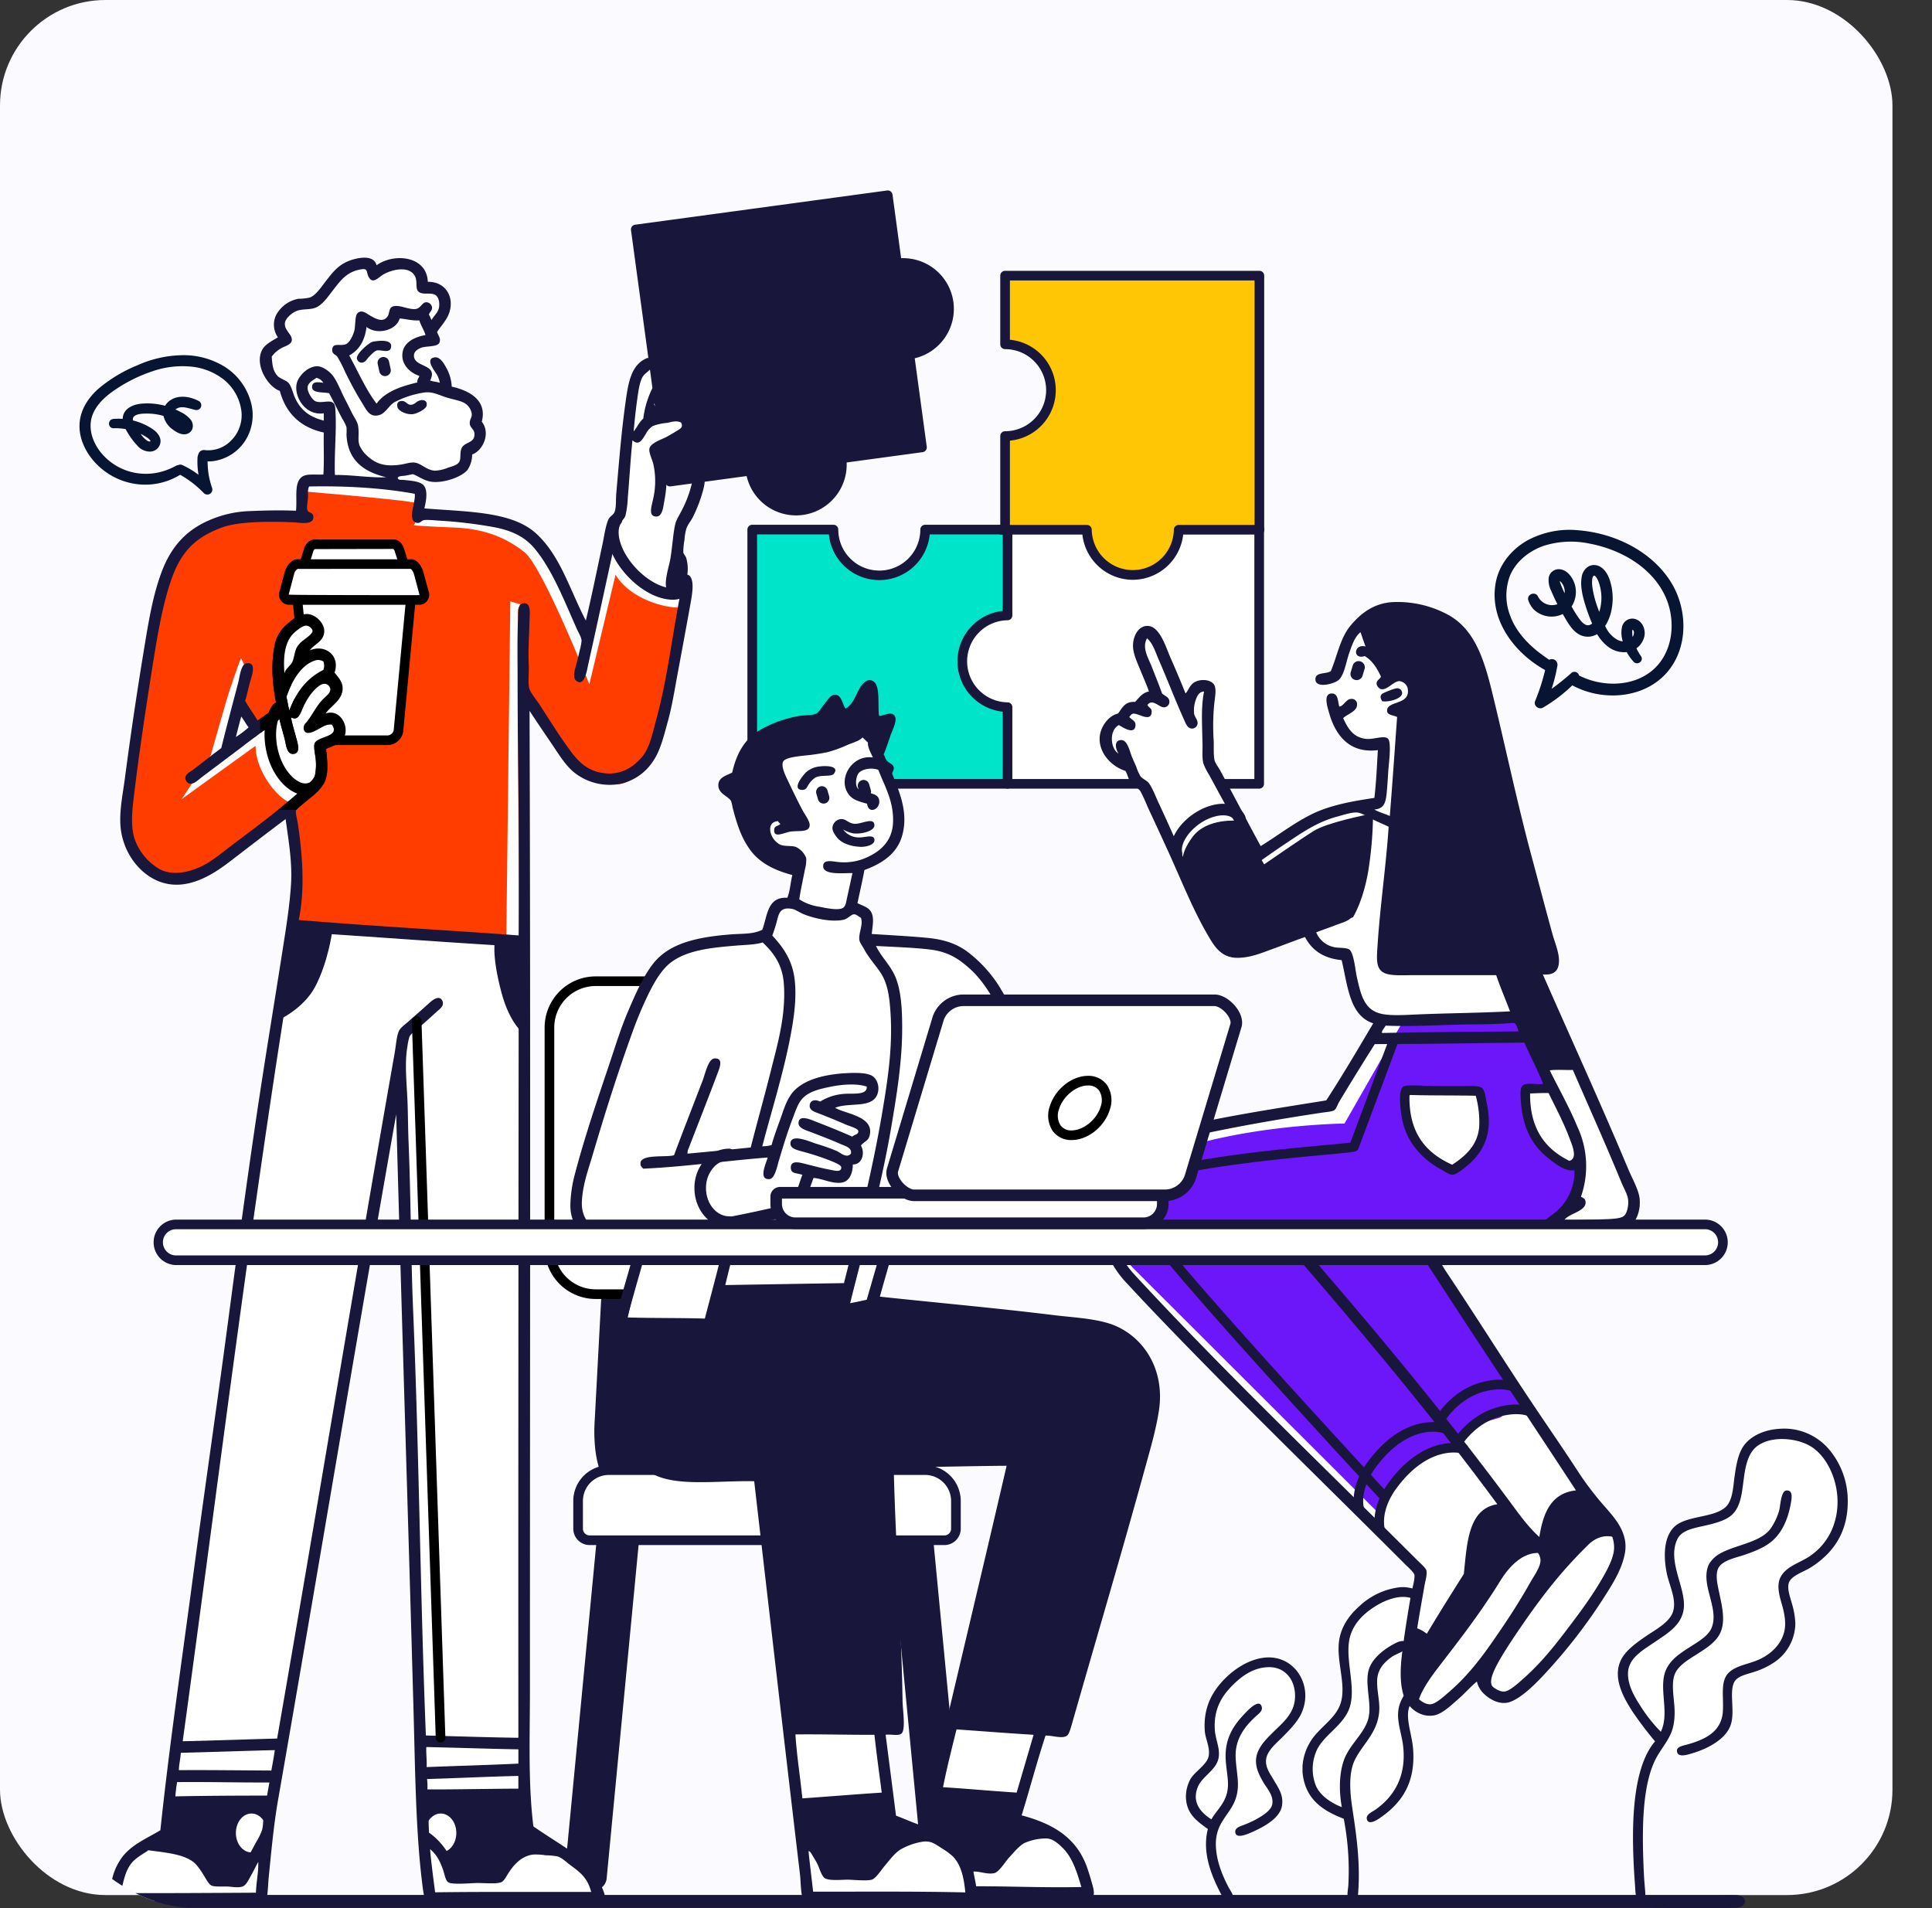 <svg xmlns="http://www.w3.org/2000/svg" xmlns:xlink="http://www.w3.org/1999/xlink" width="733" height="724" viewBox="0 0 733 724">
  <rect x="0" y="0" width="733" height="724" fill="#333333" stroke="none"/>
  <defs>
    <clipPath id="clip-path">
      <rect id="Rectangle_70" data-name="Rectangle 70" width="718" height="719" rx="60" transform="translate(960 6520)" fill="#fff" stroke="#707070" stroke-width="1"/>
    </clipPath>
    <clipPath id="clip-path-2">
      <rect id="Rectangle_67" data-name="Rectangle 67" width="684.068" height="651.742" fill="none"/>
    </clipPath>
    <clipPath id="clip-path-3">
      <path id="Path_465" data-name="Path 465" d="M508.658,257.845c-5.051,3.158-18.864,12.722-18.864,12.722L480,254.044s-11.949-1.264-17.4,6.141-3.363,10.529-3.363,10.529l11.406,28.219s2.548,11.375,11.99,9.508,42.7-14.917,42.7-14.917,3.9-6.068,5.85-17.838A144.4,144.4,0,0,0,532.933,252l-4.095-.293s-15.13,2.983-20.18,6.141" transform="translate(-458.839 -251.704)" fill="none"/>
    </clipPath>
    <clipPath id="clip-path-5">
      <path id="Path_496" data-name="Path 496" d="M75.513,201.623l7.311,10.089-11.845,7.313Zm23.982,33.194c-2.812-.43-8.993-6.429-11.846-14.184s-.438-11.99-.438-11.99l3.8-3.947s-.9-13.733-.439-23.1,8.044-11.41,8.044-11.41l-.732-7.894,43.432.146s-4.21,45.836-4.973,49.863-7.751,2.927-7.751,2.927l-16.523-.439L106.365,218a60.714,60.714,0,0,1,.878,7.894c0,2.934-2.777,7.169-2.777,7.169a6.6,6.6,0,0,1-4.227,1.811,4.931,4.931,0,0,1-.743-.056m0-116.691a78.484,78.484,0,0,0-.734,11.549s-25.323-1.85-36.85,4.682S47.288,154.2,42.757,173.55s-11.24,70.39-10.236,75.6,5.117,20.6,22.37,18.276,40.216-26.471,40.216-26.471a140.185,140.185,0,0,1,1.17,18.137c.056,10.714-.147,25.585-.147,25.585l88.03,7.608V197.675l15.5,25.151s18.686,18.036,28.076,4.095,18.132-68.287,18.132-68.287l-2.777,1.021s-6.457.963-15.647-6.581-9.356-9.373-9.945-13.156a42.565,42.565,0,0,1,.147-9.508l-10.528,46.5s-11.919-31.53-18.864-36.993-15.046-8.888-26.615-9.362-18.717-.881-18.717-.881,4.683-7.579.879-8.622-38.166-4.1-38.166-4.1a8.134,8.134,0,0,0-3.612-1.213c-1.147,0-2.2.549-2.529,2.386" transform="translate(-32.421 -115.74)" fill="none"/>
    </clipPath>
  </defs>
  <g id="Group_276" data-name="Group 276" transform="translate(-945 -10005.736)">
    <rect id="Rectangle_71" data-name="Rectangle 71" width="718" height="719" rx="40" transform="translate(945 10005.736)" fill="#fbfaff"/>
    <g id="Mask_Group_1" data-name="Mask Group 1" transform="translate(0 3490.736)" clip-path="url(#clip-path)">
      <g id="Group_145" data-name="Group 145" transform="translate(961.966 6587.257)">
        <g id="Group_136" data-name="Group 136">
          <g id="Group_135" data-name="Group 135" clip-path="url(#clip-path-2)">
            <path id="Path_436" data-name="Path 436" d="M381.237,34.358V60.423a17.4,17.4,0,1,1,0,34.8v35.489H350.911a17.394,17.394,0,0,1-34.789,0H285.306v96.472H477.645V130.808c.073,0,.073-96.45.073-96.45Z" transform="translate(-16.87 -2.032)" fill="#fff" fill-rule="evenodd"/>
            <path id="Path_437" data-name="Path 437" d="M387.7,34.8V59.368l10.971,3.97,6.774,12.631-4.334,13.389-8.949,5.6-4.463.7v35.489l30.1.059,2.656,6.259,6.642,8.9,8.212,1.86,6.665-.532,10.095-7.911,2.125-8.584,29.914.045.073-96.45Z" transform="translate(-22.924 -2.058)" fill="#ffc606" fill-rule="evenodd"/>
            <path id="Path_438" data-name="Path 438" d="M285.362,135.8h30.816l1.651,7.337,8.368,8.251,10.279,1.534,9.682-5.188,4.809-11.933h30.326l1.231,27.406-2.3,5.478-9.919,3.9-5.313,11.477,2.125,9.587,7.964,8.336,6.483,1.062.219,29.231H338.8l-8.1-17.025-10.967-6.435-34.879,7.495Z" transform="translate(-16.843 -8.03)" fill="#00e5c9" fill-rule="evenodd"/>
            <path id="Path_439" data-name="Path 439" d="M549.922,565.8s-5.62-1.246-6.471-.9-10.771,3.575-10.771,3.575l-6.933,9.023-3.235,10.382,1.7,15.88-1.7,7.179-8.171,8.437-2.894,5.277-2.044,7.49,1.361,5.448L514,643.825l5.278,3.976,5.617,2.893s6.22,1.878,11.535-1.021,9.92-10.579,11.279-18.722-3.331-14.4-2.045-20.014a30.185,30.185,0,0,1,4.258-9.778l4.085-8.172Z" transform="translate(-30.12 -33.398)" fill="#fff" fill-rule="evenodd"/>
            <path id="Path_440" data-name="Path 440" d="M487.374,593.287c5.623-3.023,15.734,1.314,16.024,8.307.13,3.158.517,9.317-2.475,13.4-3.626,4.94-10.8,7.963-11.363,13.546a22.456,22.456,0,0,0,4.517,13.546c4.951,6.7-11.944,23.415-26.948,10.833s3.643-15.35,4.37-24.672-9.555-21.266,15.874-34.959" transform="translate(-27.276 -35.022)" fill="#fff" fill-rule="evenodd"/>
            <path id="Path_441" data-name="Path 441" d="M703.933,502.237l9.747,6.648,4.653,7.754,1.328,8.73-.885,7.8-3.1,9.609-6.646,5.983-7.755,4.427-3.986,3.767,1.55,9.621,1.108,9.654-2.659,7.089-8.64,5.707-9.524,3.372-3.324,4.432v8.639l-1.108,7.975-7.974,5.989-7.089,2.211s-13.666,2.56-24.147-28.581l1.995-6.84,5.283-3.79,9.116-4.213,4.21-6.422,1.551-7.089-3.1-12.846.22-7.754,1.551-5.848,4.875-2.352,7.754-2.74h5.981l4.209-6.029,1.994-13.828,5.315-9.079,7.978-2s6.383-2.143,9.524,0" transform="translate(-37.575 -29.64)" fill="#fff" fill-rule="evenodd"/>
            <path id="Path_442" data-name="Path 442" d="M469.826,653.014c2.169-3.824,5.955-6.548,6.287-12.429.207-3.626-.876-7.4-.876-11.7,0-7.755,3.9-12.593,7.895-16.67.9-.919,5.1-5.29,5.848-1.754.318,1.506-1.365,2.611-2.34,3.513-3.606,3.327-7.518,7.879-7.6,14.471-.045,3.627.9,7.946.876,11.409-.067,11.092-9.124,12.181-8.331,23.978.373,5.555,2.563,10.647,4.678,14.764.724,1.409,1.943,2.775,1.9,4.534-.808.518-2.6-.124-3.8-.147-3.51-6.593-8.411-16.337-5.848-26.32-4.226-3.032-8.231-5.8-8.334-12.281a13.891,13.891,0,0,1,1.754-6.723c1.68-2.859,6.248-5.431,6.871-8.629.64-3.276-1.249-6.575-1.461-9.5-.671-9.2,3.064-15.345,7.749-20.031,3.651-3.654,9.263-7.421,15.353-7.895,11.172-.874,18.212,10.822,13.6,21.052-1.484,3.287-4.432,6.281-6.872,8.775s-6.222,5.408-6.58,8.916c-.31,3.057,1.632,5.5,2.927,7.748,1.6,2.786,3.886,5.73,3.067,9.943-.682,3.541-4.4,6.209-7.454,7.895a48.352,48.352,0,0,1-5.265,2.487c-1.85.733-4.75,1.658-4.971-.58-.161-1.658,1.934-2.222,3.364-2.78a40.233,40.233,0,0,0,4.241-1.9c2.207-1.207,5.986-3.378,6.432-5.848.628-3.473-2.219-6.3-3.362-8.334-1.326-2.357-3.042-5.336-2.78-8.776.332-4.313,3.843-7.641,6.435-10.229,3.5-3.5,8.016-6.908,8.335-13.016.347-6.693-3.609-11.651-9.652-11.7-6.011-.045-10.545,3.445-13.743,6.581-4.02,3.936-7.57,8.989-7.017,17.251.247,3.676,2,6.851,1.463,10.382-.741,4.9-6.433,7.139-8.042,11.55-2.149,5.87,1.474,9.512,5.261,11.989" transform="translate(-27.21 -34.978)" fill="#18163a" fill-rule="evenodd"/>
            <path id="Path_443" data-name="Path 443" d="M1.88,687.522c2.115-.559,6.793-.147,10.235-.147h624.47c1.771,0,2.862-.051,4.971,0,4.791.124,4.757,4.664-.146,4.828-11.793.394-24.2,0-35.382,0H9.045c-3.612,0-7.92.428-8.772-1.319a2.288,2.288,0,0,1,1.607-3.362" transform="translate(0 -40.635)" fill="#18163a" fill-rule="evenodd"/>
            <path id="Path_444" data-name="Path 444" d="M544.476,563.223h1.607c8.645.875,10.9,6.655,13.16,14.33,1.731,5.859,2.923,12.231,0,17.1a38.654,38.654,0,0,1-6,6.874c-2.546,2.544-5.7,5.12-5.994,9.356s1.525,8.87,1.9,13.742c1.027,13.315-4.731,20.782-12.572,26.173-1.142.784-4.405,2.915-4.972.439-.408-1.788,2-2.69,3.362-3.66,6.621-4.7,11.822-12.31,10.381-24.266-.626-5.188-2.977-10.3-1.315-15.5,2.43-7.6,10.167-9.947,12.722-16.664,1.769-4.658-.39-10.664-1.9-15.063-1.375-4-2.856-7.252-5.847-8.482-4.737-1.945-10.758.734-14.036,2.781-5.107,3.186-9.576,7.618-10.233,14.329-.85,8.656,3.321,18.762-.44,26.026-2.893,5.582-8.473,8.47-11.405,13.741a17.222,17.222,0,0,0-.583,14.184c1.833,4,5.983,6.485,9.8,8.043-1.277-7.039-.925-14.431,1.464-19.445s6.9-8.656,8.477-13.749c1.859-5.99-1.871-14.346.731-20.171,1.7-3.808,5.924-7.044,10.089-9.068,1.3-.632,3.78-1.235,4.094.732.367,2.29-4.16,3.462-5.7,4.535-2.758,1.912-5.338,4.454-5.7,8.328-.3,3.159.51,6.593.73,9.8.682,10.028-6.262,14.7-9.358,21.351-2.324,5-1.738,12.124-.878,17.837,1.453,9.632,3.225,21.011,2.194,33.041-.1,1.161-.028,3.016-2.047,3.073-2.907-.35-1.72-4.54-1.607-6.874a103.751,103.751,0,0,0-1.758-25c-8.038-3.073-14.732-7.494-15.643-17.69v-2.34a20.477,20.477,0,0,1,5.7-12.722c2.732-3.023,6.589-5.9,8.335-9.942,2.957-6.841-.877-15.5-.294-23.539.465-6.368,4.032-11.053,7.895-14.476a26.972,26.972,0,0,1,15.647-7.163" transform="translate(-29.99 -33.303)" fill="#18163a" fill-rule="evenodd"/>
            <path id="Path_445" data-name="Path 445" d="M650.664,614.3c3.586-7.382-1.278-17.1,2.194-23.978,1.993-3.954,5.839-6.244,9.8-8.775,2.662-1.7,5.963-3.717,7.165-6.436,3.335-7.556-4.542-16.822-.877-24.417a11.109,11.109,0,0,1,4.094-3.948c5.84-3.35,15.189-4.15,19.154-9.356a23.027,23.027,0,0,0,3.361-7.015c.474-1.624.618-7.472,2.778-7.607,2.552-.158,2.021,2.858,1.609,5.12-1.169,6.39-3.657,11.465-7.748,14.622-2.727,2.1-6.525,3.6-10.236,4.823-3.256,1.071-8.414,2.086-9.651,5.267-1.046,2.678.017,6.62.587,9.355,1,4.827,2.472,10.624.146,15.2-1.663,3.277-5.3,5.566-8.481,7.6-3.3,2.114-7.284,4.353-8.626,7.754-1.285,3.254-.435,8.143-.147,11.843.327,4.191-.058,7.946-1.463,10.963-1.309,2.814-3.211,5.211-4.825,7.9-6.175,10.3-6.039,28.755-5.264,45.036.079,1.63.24,3.755.44,5.994.128,1.438.437,4.133-1.463,4.241-2.32.129-2.159-3.5-2.337-5.848-1.481-19.626-1.706-43.869,7.6-54.685a133.356,133.356,0,0,1-8.625-11.4c-2.924-4.6-7.505-12.13-4.534-19.009,1.711-3.959,6.192-7.094,9.942-9.649,3.307-2.256,8.924-5.189,10.089-9.356,1.317-4.715-1.536-9.763-2.484-14.623-1.5-7.7-.759-15.469,4.531-18.57C663.1,532,673.342,532.922,676.4,527.6c1.611-2.807,1.749-6.614,2.194-9.8.567-4.05,1.23-8.437,3.218-11.549,2.529-3.965,7.823-6.5,13.742-6.874a22.319,22.319,0,0,1,19.007,7.895,30.168,30.168,0,0,1,7.018,19.444c.065,8.95-3.1,15.187-7.164,19.6a34.068,34.068,0,0,1-7.456,6c-2.528,1.46-6.978,2.921-7.75,5.555-.677,2.306.515,5.312,1.169,7.748a31.343,31.343,0,0,1,1.316,7.455,18.014,18.014,0,0,1-8.042,14.916,29.848,29.848,0,0,1-7.748,3.654c-2.814.93-6.3,1.535-7.458,3.948-1.895,3.959.471,11.188-1.316,16.23-1.477,4.168-5.7,6.96-9.5,8.769a41.14,41.14,0,0,1-5.554,2.047c-2.054.615-4.874,1.3-5.264-.728-.375-1.945,2.049-2.238,3.947-2.779,6.707-1.9,13-4.782,13.453-12.717.308-5.442-.979-10.907,1.9-14.183,2.286-2.611,6.756-3.417,10.232-4.681,5.062-1.839,9.734-5.645,11.113-11.11.823-3.254.13-6.84-.73-9.942-.733-2.639-2.132-6.806-1.024-9.942,1.731-4.906,7.729-6.231,11.549-8.922a23.346,23.346,0,0,0,8.922-11.548c4.161-11.606-.689-24.672-8.045-29.68-6.126-4.174-18.821-4.856-23.1,1.9-4.568,7.212-1.518,19.105-7.9,24.124-2.371,1.862-5.992,2.81-9.65,3.655-4.043.931-8.828,1.63-10.525,5.115-3.886,7.974,2.7,17.646,2.484,25.3-.2,7.032-6.085,10.343-10.819,13.6-4.353,2.995-9.945,5.966-10.383,11.4-.389,4.873,2.5,9.644,4.681,13.016a56.663,56.663,0,0,0,7.749,9.8" transform="translate(-37.508 -29.524)" fill="#18163a" fill-rule="evenodd"/>
            <path id="Path_446" data-name="Path 446" d="M225.141,428.837l-3.362,63.026S219.964,512.8,228.8,517.6s21.935,6.435,21.935,6.435l6.435-8.481s-19.5-3.018-20.035-14.912,4.095-69.753,4.095-69.753Z" transform="translate(-13.104 -25.357)" fill="#18163a" fill-rule="evenodd"/>
            <path id="Path_447" data-name="Path 447" d="M233.93,539.338h-7.311a4.939,4.939,0,0,0-4.808,4.4L209.485,672.4a3.925,3.925,0,0,0,3.969,4.4h7.312a4.94,4.94,0,0,0,4.808-4.4L237.9,543.737a3.923,3.923,0,0,0-3.966-4.4" transform="translate(-12.385 -31.89)" fill="#18163a" fill-rule="evenodd"/>
            <path id="Path_448" data-name="Path 448" d="M344.989,537.864h7.328a4.947,4.947,0,0,1,4.819,4.4l12.353,128.662a3.925,3.925,0,0,1-3.973,4.4h-7.331a4.947,4.947,0,0,1-4.818-4.4L341.013,542.263a3.928,3.928,0,0,1,3.976-4.4" transform="translate(-20.162 -31.803)" fill="#18163a" fill-rule="evenodd"/>
            <path id="Path_449" data-name="Path 449" d="M226.785,516.029H346.731a11.7,11.7,0,0,1,11.7,11.7v10.528a4.388,4.388,0,0,1-4.388,4.387H219.473a4.386,4.386,0,0,1-4.386-4.387V527.725a11.7,11.7,0,0,1,11.7-11.7" transform="translate(-12.718 -30.512)" fill="#fff" fill-rule="evenodd"/>
            <path id="Path_450" data-name="Path 450" d="M353.927,544.353H219.358a6.222,6.222,0,0,1-6.217-6.214V527.61a13.547,13.547,0,0,1,13.529-13.529H346.616a13.546,13.546,0,0,1,13.526,13.529v10.528a6.221,6.221,0,0,1-6.215,6.214M226.67,517.741a9.881,9.881,0,0,0-9.871,9.869v10.528a2.565,2.565,0,0,0,2.559,2.561H353.927a2.564,2.564,0,0,0,2.556-2.561V527.61a9.879,9.879,0,0,0-9.868-9.869Z" transform="translate(-12.603 -30.397)" fill="#18163a"/>
            <path id="Path_451" data-name="Path 451" d="M221.073,318.875H288.34a17.547,17.547,0,0,1,17.547,17.55v83.643a17.55,17.55,0,0,1-17.547,17.549H221.073a17.55,17.55,0,0,1-17.546-17.549V336.425a17.547,17.547,0,0,1,17.546-17.55" transform="translate(-12.034 -18.855)" fill="#fff" fill-rule="evenodd"/>
            <path id="Path_452" data-name="Path 452" d="M288.225,439.33H220.958a19.4,19.4,0,0,1-19.376-19.376V336.31a19.4,19.4,0,0,1,19.376-19.377h67.267A19.4,19.4,0,0,1,307.6,336.31v83.643a19.4,19.4,0,0,1-19.373,19.376M220.958,320.587a15.741,15.741,0,0,0-15.719,15.723v83.643a15.735,15.735,0,0,0,15.719,15.716h67.267a15.732,15.732,0,0,0,15.717-15.716V336.31a15.737,15.737,0,0,0-15.717-15.723Z" transform="translate(-11.919 -18.74)"/>
            <path id="Path_453" data-name="Path 453" d="M477.521,228.885H285.184a1.829,1.829,0,0,1-1.829-1.827V130.591a1.829,1.829,0,0,1,1.829-1.827H316a1.829,1.829,0,0,1,1.827,1.816,15.564,15.564,0,0,0,31.129,0,1.828,1.828,0,0,1,1.83-1.816h28.5V95.1a1.829,1.829,0,0,1,1.83-1.827,15.573,15.573,0,1,0,0-31.147,1.828,1.828,0,0,1-1.83-1.826V34.236a1.829,1.829,0,0,1,1.83-1.827h96.478a1.829,1.829,0,0,1,1.83,1.827v96.45a1.943,1.943,0,0,1-.073.514v95.858a1.829,1.829,0,0,1-1.83,1.827M287.012,225.23H475.694V130.686a1.807,1.807,0,0,1,.073-.513V36.063H382.945v22.5a19.23,19.23,0,0,1,0,38.286v33.746a1.829,1.829,0,0,1-1.829,1.827H352.521a19.222,19.222,0,0,1-38.257,0H287.012Z" transform="translate(-16.754 -1.916)" fill="#18163a"/>
            <path id="Path_454" data-name="Path 454" d="M435.506,155.7a19.312,19.312,0,0,1-19.123-17.166H385.592a1.827,1.827,0,1,1,0-3.654H418.1a1.832,1.832,0,0,1,1.827,1.8,15.578,15.578,0,0,0,31.152,0,1.832,1.832,0,0,1,1.827-1.8H483.6a1.827,1.827,0,1,1,0,3.654H454.629A19.315,19.315,0,0,1,435.506,155.7" transform="translate(-22.691 -7.975)" fill="#18163a"/>
            <path id="Path_455" data-name="Path 455" d="M387.057,234.944a1.829,1.829,0,0,1-1.83-1.827V205.743a19.231,19.231,0,0,1,0-38.24v-30.8a1.829,1.829,0,0,1,3.657,0v32.517a1.831,1.831,0,0,1-1.8,1.827,15.577,15.577,0,0,0,0,31.151,1.825,1.825,0,0,1,1.8,1.827v29.088a1.828,1.828,0,0,1-1.827,1.827" transform="translate(-21.763 -7.975)" fill="#18163a"/>
            <path id="Path_456" data-name="Path 456" d="M356.816,41.878a17.411,17.411,0,0,0-19.592-14.914l-3.512-25.85L238.113,14.1l13,95.656L281.66,105.6a17.406,17.406,0,1,0,34.5-4.619c-.01-.068,30.543-4.219,30.543-4.219l-4.794-35.291a17.4,17.4,0,0,0,14.9-19.6" transform="translate(-14.079 -0.066)" fill="#18163a" fill-rule="evenodd"/>
            <path id="Path_457" data-name="Path 457" d="M298.985,123.288a19.245,19.245,0,0,1-18.705-14.926l-28.814,3.913a1.821,1.821,0,0,1-2.059-1.562L236.414,15.061A1.826,1.826,0,0,1,237.976,13L333.574.018a1.814,1.814,0,0,1,1.354.356,1.836,1.836,0,0,1,.7,1.209l3.273,24.126a19.241,19.241,0,0,1,19.828,16.639,19.267,19.267,0,0,1-14.668,21.328l4.56,33.56a1.828,1.828,0,0,1-1.565,2.059l-28.826,3.913a19.272,19.272,0,0,1-16.62,19.907,19.66,19.66,0,0,1-2.631.174m-17.216-18.8a1.833,1.833,0,0,1,1.812,1.59,15.578,15.578,0,1,0,30.881-4.129,1.883,1.883,0,0,1,1.554-2.124l28.745-3.909L340.212,62.44a1.826,1.826,0,0,1,1.562-2.058,15.588,15.588,0,0,0-4.2-30.893,1.759,1.759,0,0,1-1.353-.353,1.833,1.833,0,0,1-.7-1.209L332.257,3.887,240.283,16.378l12.5,92.035,28.742-3.908a1.649,1.649,0,0,1,.246-.017" transform="translate(-13.978 0)" fill="#18163a"/>
            <path id="Path_458" data-name="Path 458" d="M550.116,413.649s56.235,87.078,60.978,92.124,14.663,14.951,10.089,26.031-20.076,34.378-31,43.869-14.527,6.761-17.11,4.241-2.487-8.042-2.487-8.042-15.007,15.288-20.178,15.644-10.762-10.816-8.922-18.57,5.994-34.8,5.994-34.8-74.442-77.931-93.148-93.59-27.258-31.079-26.758-39.775,4.035-22.788,14.623-27.926,70.921-15.209,70.921-15.209l19.3-31.439s-7.917-3.638-9.215-8.481-4.094-16.818-4.094-16.818-6.635-1.945-9.065-3.8a27.892,27.892,0,0,1-4.678-4.973s-27.686,11.533-34.8,2.928-28.224-60.1-28.224-60.1l-5.7-6.728s-9.147-4.264-8.775-8.769,4.681-9.069,4.681-9.069,4.973-4.64,6.288-4.533a10.176,10.176,0,0,1,2.924.88s1.616-4.174,3.363-4.095a5.486,5.486,0,0,0,2.485-.293s-9.187-20.551-7.165-22.665,3.879-4.27,5.851-.586,13.6,29.392,13.6,29.392,2.386-10.935,4.825-10.089,3.063.48,2.923,2.628-.744,10.8-.73,14.189.293,13.45.293,13.45l20.034,33.193s17.2-14.228,25.3-15.644,18.265-2.667,18.863-4.533,2.047-20.911,2.047-20.911-9.874,2.447-13.892-3.8a51.6,51.6,0,0,1-5.851-14.037,12.186,12.186,0,0,1-3.068-3.807c-.818-1.962-.688-2.267.291-3.215s4.427-1.583,8.334-12.281,14.223-18.233,28.077-13.016,18.336,2.046,29.1,46.356,24.142,85.131,21.787,87.3-7.018,1.754-7.018,1.754,22.284,52.4,27.782,64.785,9.737,21.34,9.065,25.147.271,5.515-2.923,6-75.892,3.361-75.892,3.361Z" transform="translate(-25.281 -9.988)" fill="#fff" fill-rule="evenodd"/>
            <path id="Path_459" data-name="Path 459" d="M530.309,189.9a2.339,2.339,0,0,0-2.916,1.567l-.755,2.522a2.339,2.339,0,1,0,4.48,1.347l.759-2.521a2.34,2.34,0,0,0-1.568-2.916" transform="translate(-31.133 -11.222)" fill="#18163a" fill-rule="evenodd"/>
            <path id="Path_460" data-name="Path 460" d="M608.575,390.922c-1.512-9.812-4.859-19.123-8.662-28.252q-2.039-4.8-4.227-9.52c-1.624-3.5-3.338-6.936-4.737-10.528-1.029-2.645-1.943-5.335-2.876-8.013-.113-.186-48.308,1.929-48.308,1.929l-21.313,37.271s-45.148.439-75.491,14.639-4.534,40.361-4.534,40.361l94.643,94.5a38.525,38.525,0,0,1,2.137-8.656,26.643,26.643,0,0,1,3.239-6.547,23.772,23.772,0,0,1,2.84-3.327,34.368,34.368,0,0,1,3.353-2.633,29.8,29.8,0,0,1,4.776-2.685A42.806,42.806,0,0,1,555.561,497a40.575,40.575,0,0,1,7.218-.959,9.136,9.136,0,0,1,.7-1.776,12.826,12.826,0,0,1,3.268-4.117,17.3,17.3,0,0,1,2.732-1.957,29.255,29.255,0,0,1,2.937-1.281c1.712-.664,3.517-1.031,5.248-1.63a17.989,17.989,0,0,1,2.193-1.567,12.242,12.242,0,0,1,5.028-1.494,6.833,6.833,0,0,1,2.254.181,20.019,20.019,0,0,1,2.877-.079c-1.089-1.647-2.191-3.294-3.327-4.907a32.072,32.072,0,0,1-4.171-5.211c-1.076-1.709-2.027-3.5-3.051-5.234q-.7-1.209-1.435-2.4c-1.072-1.247-2.128-2.5-3.115-3.824a52.393,52.393,0,0,1-4.9-8.509,57.926,57.926,0,0,0-3.124-4.928c-1.568-1.952-3.215-3.836-4.735-5.826a17.686,17.686,0,0,1-3.6-7.162q-.051-.271-.088-.542a10.224,10.224,0,0,1-2.622-3.012,7.762,7.762,0,0,1,.253-7.957l-5.369-8.334,46.229-1.636a10.313,10.313,0,0,1,2.331-2.188c1.5-1.071,3.009-2.131,4.481-3.241.586-.469,1.168-.947,1.734-1.444a10.125,10.125,0,0,1,.209-1.8c.7-3.4,2.281-6.542,2.969-9.937a20.2,20.2,0,0,0-.11-3.311" transform="translate(-25.318 -19.784)" fill="#6c16fa" fill-rule="evenodd"/>
            <path id="Path_461" data-name="Path 461" d="M548.552,362.63s-.963,12.954,4.094,19.157,13.893,11.549,13.893,11.549,10.27-5.47,11.405-13.162-.732-16.524-.732-16.524Z" transform="translate(-32.431 -21.442)" fill="#fff" fill-rule="evenodd"/>
            <path id="Path_462" data-name="Path 462" d="M597.489,362.556s-2.016,11.1,3.071,17.691,14.036,11.7,14.036,11.7l3.071-2.341s.945-4.736-2.777-13.015-7.018-15.209-7.018-15.209Z" transform="translate(-35.305 -21.368)" fill="#fff" fill-rule="evenodd"/>
            <path id="Path_463" data-name="Path 463" d="M601.315,348.973a77.811,77.811,0,0,0,8.571.125c.159-.035,4.823-1.18,4.98-1.213l-15.64-36.335-12.68,2.622,8.921,23.1Z" transform="translate(-34.682 -18.422)" fill="#18163a" fill-rule="evenodd"/>
          </g>
        </g>
        <g id="Group_138" data-name="Group 138" transform="translate(431.709 236.821)">
          <g id="Group_137" data-name="Group 137" clip-path="url(#clip-path-3)">
            <path id="Path_464" data-name="Path 464" d="M523.316,290.352s3.9-6.073,5.848-17.843a144.239,144.239,0,0,0,1.757-23.691l-4.1-1.754s-12.848,3.288-20.178,7.608-18.864,12.722-18.864,12.722l-9.8-16.528s-11.073-2.43-16.523,4.974-5.557,10.088-5.557,10.088l12.722,29.832s2.547,11.369,11.992,9.507,42.7-14.916,42.7-14.916" transform="translate(-458.666 -251.43)" fill="#18163a" fill-rule="evenodd"/>
          </g>
        </g>
        <g id="Group_140" data-name="Group 140">
          <g id="Group_139" data-name="Group 139" clip-path="url(#clip-path-2)">
            <path id="Path_466" data-name="Path 466" d="M456.242,268.414a2.2,2.2,0,0,1-2.143-1.727c-1.176-5.436,3.249-12.564,10.289-16.585,4.506-2.566,9.366-3.417,13-2.279a7.767,7.767,0,0,1,4.849,4.072,2.194,2.194,0,1,1-3.961,1.889,3.4,3.4,0,0,0-2.2-1.776c-2.457-.761-6.11-.039-9.516,1.906-5.274,3.006-8.939,8.317-8.177,11.843a2.174,2.174,0,0,1-2.146,2.656" transform="translate(-26.839 -14.624)" fill="#18163a"/>
            <path id="Path_467" data-name="Path 467" d="M534.386,517.733a1.818,1.818,0,0,1-1.339-.587c-3.4-3.66-83.378-89.824-91.49-103.86-2.727-4.709-3.3-9.023-1.7-12.824,2.769-6.6,11.287-9.423,14.82-10.331,4.154-1.066,11.24-2.583,29.328-4.873,8.941-1.121,19.283-2.087,26.829-2.792,4.473-.417,8.738-.818,10.492-1.048l14.568-39a1.829,1.829,0,0,1,3.428,1.28l-14.9,39.877a1.837,1.837,0,0,1-.263.5c-.649.88-.649.88-12.984,2.024-7.526.7-17.832,1.664-26.714,2.786-17.885,2.256-24.825,3.739-28.873,4.783-2.343.6-10.164,2.977-12.358,8.2-1.131,2.69-.626,5.915,1.494,9.587,7.909,13.676,90.176,102.3,91,103.2a1.832,1.832,0,0,1-1.339,3.075" transform="translate(-25.956 -20.177)" fill="#18163a"/>
            <path id="Path_468" data-name="Path 468" d="M530.036,531.908a1.822,1.822,0,0,1-1.728-1.246c-.116-.356-2.748-8.714,5.1-19.219,13.9-18.6,28.194-14.431,28.789-14.257a1.83,1.83,0,1,1-1.083,3.5c-.494-.152-12.5-3.478-24.777,12.948-6.64,8.888-4.64,15.616-4.551,15.9a1.832,1.832,0,0,1-1.184,2.289,1.788,1.788,0,0,1-.565.09" transform="translate(-31.208 -29.367)" fill="#18163a"/>
            <path id="Path_469" data-name="Path 469" d="M538.428,540.307a1.818,1.818,0,0,1-1.728-1.246c-.116-.356-2.749-8.713,5.1-19.22,13.9-18.6,28.191-14.431,28.793-14.25a1.827,1.827,0,0,1-1.083,3.491c-.494-.146-12.505-3.479-24.78,12.948-6.641,8.893-4.64,15.616-4.554,15.9a1.833,1.833,0,0,1-1.748,2.38" transform="translate(-31.704 -29.864)" fill="#18163a"/>
            <path id="Path_470" data-name="Path 470" d="M562.5,496.605a1.857,1.857,0,0,1-.885-.232,1.828,1.828,0,0,1-.708-2.486c.234-.429,5.944-10.456,17.835-13.462,8.4-2.126,12.88.374,13.069.48a1.828,1.828,0,0,1-1.823,3.17c-.015-.011-3.5-1.833-10.352-.107-10.373,2.628-15.486,11.6-15.533,11.7a1.843,1.843,0,0,1-1.6.942" transform="translate(-33.152 -28.356)" fill="#18163a"/>
            <path id="Path_471" data-name="Path 471" d="M569.141,506.609a1.829,1.829,0,0,1-1.6-2.718c.237-.423,5.947-10.456,17.837-13.455,8.4-2.126,12.881.373,13.067.474a1.83,1.83,0,0,1-1.822,3.174c-.017-.012-3.5-1.833-10.351-.107-10.376,2.622-15.485,11.606-15.536,11.7a1.831,1.831,0,0,1-1.6.936" transform="translate(-33.545 -28.948)" fill="#18163a"/>
            <path id="Path_472" data-name="Path 472" d="M633.2,543.816s-6.631-5.628-13.6,1.314-14.092,14.65-24.568,29.832S582.1,595.484,583.2,598.214s.729,3.22.729,3.22l-5.407-8.193S595.6,568,598.988,561.66a28.71,28.71,0,0,0,3.51-11.7s.612-17.239,4.972-21.058,11.259-3.361,11.259-3.361,7.6,8.06,9.8,10.823a59.256,59.256,0,0,1,4.677,7.454" transform="translate(-34.207 -31.073)" fill="#18163a" fill-rule="evenodd"/>
            <path id="Path_473" data-name="Path 473" d="M601.646,548.805s-8.388-3.874-17.11,10.383-20.186,28.281-24.712,34.361-7.151,11.47-5.7,12.288-5.427-5.769-4.824-11.115,1.607-15.937,1.607-15.937l5.411,2.775,15.94-23.544s.329-17.629,4.24-21.345,5.855-7.851,9.066-4.974,16.086,17.11,16.086,17.11" transform="translate(-32.477 -31.381)" fill="#18163a" fill-rule="evenodd"/>
            <path id="Path_474" data-name="Path 474" d="M545.587,207.769l-5.7,89.93s-2.146,6.864,3.217,7.6,56.445,0,56.445,0,6.46-.169,5.7-4.094-30.857-115.229-30.857-115.229-2.844-13.7-19.74-17.11c-17.091-3.441-22.987,4.325-22.958,4.387,0,0,1.771,9.1,4.384,13.016a105.946,105.946,0,0,1,5.411,9.5s8.033-3.152,9.946,2.341-5.851,9.654-5.851,9.654" transform="translate(-31.439 -9.933)" fill="#18163a" fill-rule="evenodd"/>
            <path id="Path_475" data-name="Path 475" d="M593.526,307.236c10.9,24.847,21.844,48.674,32.457,73.983,1.368,3.26,3.838,7.625,4.24,10.817.584,4.607-1.229,9.458-4.094,10.969-3.277,1.726-9.9,1.539-14.767,1.754-2.676.119-5.411.073-8.042.147-2.67.072-5.546-.272-7.895,0-.964.112-2.287,1.01-3.657,1.167-4.814.575-10.288,0-15.5,0-30.771,0-61.319-.147-91.821-.147H476.7c-2.2,0-5.36.073-5.261-2.334.085-2.1,2.574-2.047,5.7-2.047,35.719,0,71.019.288,107.174.294a47.854,47.854,0,0,0,7.455-.148c1.765-.32,3.708-2.045,5.264-3.219a19.851,19.851,0,0,0,8.482-16.958c-3.308.734-7.4-2.515-10.089-4.68-5.833-4.692-9.57-11.262-10.235-21.638-.139-2.166-.319-4.788.586-5.7,1.455-1.478,5.746-.265,7.9-.734-2.013-5.008-4.842-10.461-7.165-15.644-18.21.216-38.342.553-56.732.581-4.337,6.819-8.989,14.375-13.45,21.791-.768,1.275-1.134,2.842-2.047,3.361-.855.486-2.957.614-4.678.875-17.567,2.649-33.91,5.531-50.444,9.214-6.116,1.359-12.691,2.386-17.107,4.969-4.044,2.368-6.948,6.761-9.066,11.843a36.385,36.385,0,0,0-3.07,17.843c.432,4.128,2.478,7.9,4.241,11.4s4.51,6.231,6.871,8.774c33.875,36.459,69.353,70.228,104.686,105.564,1.255,1.252,3.443,3.118,3.657,4.094.335,1.539-.437,4-.73,5.7-.9,5.166-1.988,11.2-2.781,16.23a12.847,12.847,0,0,1,3.657,2.047c4.579-7.653,9.3-15.165,14.037-22.665,1.252-11.59,1.573-24.728,12.72-26.466-22.617-30.78-48.38-61.678-73.692-91.087-1.486-1.731-4.8-4.354-4.384-6.581A2.065,2.065,0,0,1,499.95,409c2.332-.242,5.377,4.894,6.581,6.287,25.6,29.619,50.567,59.8,74.128,91.527,3.582,4.822,7.081,9.853,11.55,13.89,1.438-9.091,4.41-16.641,13.889-17.69-17.426-26.635-36.177-54.64-54.1-82.318-1.122-1.731-5.042-6.581-1.169-7.163,2.439-.365,4.533,4.247,5.7,6,10.964,16.371,21.578,33.323,32.311,49.418,6.364,9.541,12.148,17.825,18.716,27.926A118.045,118.045,0,0,0,617.8,510.028c3.454,3.992,8.22,9.473,6.872,16.815-1.173,6.372-4.864,11.968-8.043,16.964a204.462,204.462,0,0,1-21.785,28.213c-3.208,3.48-8.935,9.542-13.745,11.262-4.509,1.613-9.494-2.047-11.258-4.681a8.9,8.9,0,0,1-1.314-3.068c-2.338,1.9-4.65,4.558-7.311,6.869-2.444,2.126-5.9,5.5-9.065,6-5.425.851-9.658-3.108-11.113-6.723-1.768-4.411-1.613-10.743-1.024-15.791.869-7.421,2.146-15.441,3.51-23.25.443-2.533,1.475-5.577,1.314-7.456-.079-.959-2.269-2.859-3.508-4.094-30.294-30.3-60.375-59.388-90.066-90.213-4.989-5.178-10.013-10.433-15.207-16.084a37.293,37.293,0,0,1-6.579-9.062c-1.675-3.519-3.574-7.788-3.947-11.7a42.446,42.446,0,0,1,1.754-15.2c2.267-8.222,6.868-16.27,14.18-19.445a77.5,77.5,0,0,1,12.869-3.947c18.231-4.314,37.525-7.258,57.022-10.382,6.2-9.5,11.992-19.393,17.837-29.245-9.06-2.927-9.666-14.313-11.99-23.979-6.894-.66-11.321-3.784-13.89-8.769-4.465,1.567-8.173,3.046-12.282,4.528s-8.278,3.333-13.306,3.366c-4.973.028-7.833-2.892-10.089-6.58-6.372-10.428-10.794-21.836-16.227-33.773-2.574-5.652-5.222-11.376-7.9-17.106a55.472,55.472,0,0,0-2.632-5.706c-.839-1.33-2.788-1.946-3.8-3.508-.93-1.439-1.041-2.819-1.9-4.241-5-1.573-9.86-6.367-9.8-12.282.042-4.055,3.158-8.629,7.019-9.5,1.541-2.064,2.556-4.653,6.431-4.387,1.519-1.551,2.67-3.469,5.264-3.948-.809-2.487-2.061-5.148-3.218-8.041-1.057-2.64-2.494-5.611-2.776-8.336-.425-4.128,1.886-9.017,5.994-8.475,4.244.558,6.536,8.25,8.042,11.7,2.242,5.132,4.081,9.423,5.848,13.889,1.083-1.076,1.506-3.107,3.364-4.241,2.177-1.326,6.121-1.185,7.455.88.911,1.4.459,4.246.146,6.576a84.555,84.555,0,0,0-.29,14.623c.1,2.537-.113,5.227.29,7.309.252,1.3,1.433,2.69,2.194,4.094,5.192,9.592,10.267,19.342,15.353,28.66,6.277-3.836,12.018-8.359,18.861-11.843,6.875-3.5,14.993-5.065,24.273-6.435.684-5.792.972-11.99,1.314-18.132-10.432,1.331-15.945-5.239-18.42-13.889-.652-2.267-2.509-7.681,1.024-7.6,2.37.051,2.152,2.888,2.777,4.968,1.832-.23,2.542-3.083,4.824-2.92a2,2,0,0,1,1.9,1.754c.37,2.984-3.652,3.92-5.264,5.555,1.824,3.982,3.942,7.556,9.065,7.895,2.605.175,6.487-1.421,7.895-.146,1.514,1.37.3,9.778.147,12.429-.11,1.923-.251,4.285-.437,6.435-.386,4.449-.51,7.754-4.824,8.042,1.388.952,4.291,1.7,5.848,2.487,1-12.457,1.864-25.039,2.777-37.581-1.215-.648-3.685-.665-3.8-2.187-.332-4.3,9.285-1.974,7.749-8.922a3.736,3.736,0,0,0-2.924-2.487c-2.445-.168-4.841,3.858-7.458,2.927a3.152,3.152,0,0,1-1.313-1.607c-.281-1.8,1.277-1.917,1.607-3.074-1.491-3.141-3.231-6.028-6.141-7.748-4.726,1.489-4.19-4.822.294-3.654-.652-1.788-1.269-3.6-1.9-5.408-2.055,1.568-3.234,4.753-4.387,8.183-1.145,3.413-1.867,8.4-4.094,10.089-1.909,1.449-8.485,3.074-8.626-.287-.126-3,3.928-1.975,5.848-3.222,2.5-6.039,3.579-12.586,7.457-17.25,3.65-4.387,8.445-8.357,15.644-8.921a40.282,40.282,0,0,1,20.615,4.387c11.283,5.673,14.689,18.248,17.985,31.874,4.849,20.031,9.17,40.541,14.476,60.239,2.532,9.4,5.179,19.53,7.895,29.386.871,3.164,2.456,6.869,2.487,9.942.039,4.066-1.85,5.775-6.141,5.414m-3.07-23.543c-1.712-6.231-3.415-12.537-5.118-18.859-5.092-18.9-9.209-38.471-13.89-57.9-3.149-13.066-5.4-26.4-15.79-32.167-6.657-3.693-21.737-7.246-27.782-.732a76.884,76.884,0,0,0,8.188,18.276c4.479-2.024,8.837.993,10.089,4.534,1.635,4.63-1.067,9.193-4.825,11.11q-2.45,35.494-4.971,70.915c-.57,7.861-1.383,15.807-1.17,23.685a24.738,24.738,0,0,0,7.018.586c17.829,0,35.657.428,53.074-.44-.956-6.49-3.09-12.682-4.824-19.009M432.548,223.458c-1.226-1.827-1.728-5.12,1.021-5.12,2.408,0,3.17,4.167,4.094,6.434.5,1.207,1.154,2.595,1.611,3.655a18.481,18.481,0,0,0,1.606,3.654c.748.953,2.564,1.7,3.218,2.633,1.441,2.063,2.541,5.065,3.8,7.748,3.764,8.02,7.239,16.1,10.819,23.978,3.46,7.608,6.953,16.124,11.259,23.393,1.505,2.543,3.152,5.673,5.264,6.435,3.553,1.285,9.359-.977,12.426-2.047,9.123-3.181,17.488-6.525,26.466-10.089,2.362-.936,7.323-3.615,7.165.439-.085,2.194-4.455,3.215-6.288,3.948-2.78,1.116-5,1.782-7.455,2.78a9.33,9.33,0,0,0,6.579,5.555c1.726.485,4.328.1,5.848.874,1.834.947,2.451,8.149,2.924,10.236,1.618,7.122,2.84,13.015,9.8,14.329,3.694.7,8.926.327,13.158.147,11.849-.5,23.954-.57,35.238-1.168-1.749-4.59-3.657-9.018-5.264-13.743H544.545c-3.349,0-7.422.277-10.089-.44-4.416-1.189-3.975-5.317-3.657-10.381.979-15.453,3.254-30.527,4.241-45.471-1.886-.969-4.379-1.933-6.288-2.926-1.551-.806-3.97-2.358-5.7-2.488-2.1-.147-5.168.919-7.748,1.613-7.385,1.98-13.431,6.221-18.57,9.649-5.508,3.672-11.083,7.518-16.375,11.7-1.274,1-4.009,3.925-5.994,3.507a2.012,2.012,0,0,1-1.464-2.193c.094-2.154,3.43-3.581,4.825-4.674a50.013,50.013,0,0,0,5.264-4.388c-5.123-9.423-10.836-19.845-16.082-29.533a22.5,22.5,0,0,1-2.194-4.387c-.485-2.025-.257-4.59-.291-6.874-.11-7.157-.671-14.127.583-20.325-1.889.085-2.535,1.568-3.071,2.927a12.341,12.341,0,0,0-.73,5.261c.189,1.618,1.529,2.5,1.317,4.095a2.057,2.057,0,0,1-2.194,1.754c-1.587-.034-2.236-1.827-2.924-3.361-3.512-7.822-6.276-15.12-9.5-22.518-1.356-3.108-2.312-6.481-4.531-8.336-2.063,3.57.527,7.523,1.754,10.675,1.342,3.458,2.78,6.965,3.948,10.236,1.066,1.015,2.842,1.388,2.776,3.215a2.071,2.071,0,0,1-2.046,2.047c-1.839.107-4.4-3.509-6.288-.874.595,1.172,1.751,1.106,1.61,2.774-.27,3.221-3.694,1.286-5.557.734-1.628-.48-1.964-.282-2.925,1.02.874,1.156,2.462,1.354,2.341,3.221-.251,3.841-5.084.58-6.288-.147-3.812,1.934-3.256,9.006-.144,10.822m147.966,84.072c3.736,11.031,8.594,20.939,13.3,30.994h8.775c-4.53-10.484-9.232-20.792-13.89-31.141-2.854-.079-5.3.26-8.188.147m1.607,18.125c-7.228.648-15.562.446-23.979.734-8.3.287-16.712.62-24.272.293-.361.829-1.72,2.154-1.313,2.78q25.737-.44,51.758-.586c-.525-1.6-.855-3.339-2.194-3.221m24.564,39.481A35.17,35.17,0,0,1,608,391.6c1.043.586,1.742.806,1.753,2.194.031,3.508-6.857,4.24-8.186,6.868,4.433-.175,8.318-.192,13.16-.439,3.005-.152,7.539-.045,9.355-1.168,1.412-.874,2.143-4.252,1.754-6.727-.287-1.839-1.635-4.066-2.484-6.141-5.845-14.258-12.655-29.382-18.423-42.691-2.873.1-6.139-.2-8.772.147,3.18,6.519,7.364,13.811,10.527,21.491M588.7,352.412c-.113,13.614,5.878,21.12,14.914,25.586,3.27-.987,1.038-5.921.144-8.33-2.321-6.277-5.611-12.378-8.04-17.4-2.472-.086-4.674.1-7.018.146m2.924,189.348a292.724,292.724,0,0,1-16.23,24.706c-1.1,1.517-3.2,3.653-3.364,4.827a10.7,10.7,0,0,0,1.317,4.822c1.051,1.737,3.68,3.333,5.555,3.22,2.035-.123,5.349-3.225,7.164-4.827,6.72-5.922,11.716-12.238,16.96-19.151,5.231-6.892,10.281-13.693,14.477-21.491,1.356-2.527,3.039-6.073,3.07-9.068.068-6.587-5-10.709-8.335-14.476-.866-.977-1.844-2.471-2.777-2.775a14.179,14.179,0,0,0-5.118,0c-6.113,2.149-7.5,10.41-8.482,17.984,2.942,5.814-1.558,11.656-4.238,16.23m-46.059,39.329c.942,1.483,3.349,3.237,5.411,3.073s5.309-3.231,7.165-4.828c6.663-5.735,11.865-12.508,16.668-19.444,5.117-7.393,9.516-14.03,14.036-22.078,1.233-2.2,3.873-5.763,3.8-8.334-.09-3.322-3.917-5.7-5.994-7.9a44.6,44.6,0,0,1-3.074-3.8c-1.043-1.388-1.991-3.017-3.214-3.807-1.162-.744-4.32-1.862-5.411-1.168-4.518,2.876-5.3,8.2-6.141,14.476-.364,2.729-.381,6.248-1.168,8.775-.627,2-2.643,4.67-4.095,7.015-3.09,4.991-5.551,8.634-8.628,13.6-1.343,2.166-2.851,6.158-5.118,6.141-2.312-.016-2.43-2.661-4.677-2.775-.651,5.7-2.643,16.186.437,21.053" transform="translate(-25.152 -9.809)" fill="#18163a" fill-rule="evenodd"/>
            <path id="Path_476" data-name="Path 476" d="M539.256,205.635c-.38-.789-.976-1.618-.147-2.633.392-.48,4.4-2.025,5.408-2.194a1.865,1.865,0,0,1,2.34,1.754c0,2.289-5.538,3.574-7.6,3.073" transform="translate(-31.852 -11.871)" fill="#18163a" fill-rule="evenodd"/>
            <path id="Path_477" data-name="Path 477" d="M548.344,361.163c1.542-.457,5.421-.232,7.457-.141,4.653.192,9.318.141,14.473.141,2.152,0,5.431-.248,6.871.44,1.659.8,1.742,3.383,2.194,5.7a34.218,34.218,0,0,1,.877,7.021c0,8.059-3.666,13.3-8.478,17.251-1.314,1.077-3.878,3.169-5.264,3.221-1.247.045-3.381-1.45-4.679-2.194a30.336,30.336,0,0,1-10.821-9.8,25.551,25.551,0,0,1-3.8-9.941c-.442-2.475-1.619-10.726.877-11.7.084-.028.205.028.294,0m1.754,3.807c-.206,14.29,6.485,21.683,16.23,26.025,4.624-3.074,9.735-7.2,10.236-14.623a37.3,37.3,0,0,0-1.318-11.549c-8.19-.192-16.712-.051-24.855-.294a.4.4,0,0,0-.293.44" transform="translate(-32.314 -21.339)" fill="#18163a" fill-rule="evenodd"/>
            <path id="Path_478" data-name="Path 478" d="M399.992,597.028,433.4,472.279s2.289-20.138-10.089-25.591-96.659-14.33-96.659-14.33L344.2,361.731l33.777,35.387,28.368-25.152-35.972-60.978s-8.265-13.913-24.418-14.77-29.545.237-28.809-4.681,5.41-23.978,5.41-23.978,15.348-5.448,14.183-17.4-7.309-25.884-7.309-25.884l4.095-12.577-6.581,1.9-1.463-15.35s-2.588,7.675-4.824,9.355-4.682,3.655-4.682,3.655l-4.24-6.142-5.118,7.9s-20.485-1.133-26.029,7.895-5.557,13.016-5.557,13.016l-4.239,2.481,5.265,4.241s.787,17.312,8.626,23.4,13.162,5.414,13.162,5.414l-3.073,18.276s-.5,7.591-5.556,8.189-32.336-4.512-40.944,6.727-16,30.9-22.081,47.083-15.652,47.686-10.529,54.1,28.516,3.366,28.516,3.366l-3.364,4.386s-13.98,49.639-11.259,61.418,8.358,22.756,19.01,24.86,35.094,1.019,35.094,1.019l18.863,160.271,62.442.147.291-2.046,43.285-.733s-2.921-16.6-11.846-21.351a86.836,86.836,0,0,0-15.353-6.58l8.855-33.03ZM347.415,634.3l-13.16-4.828L329.43,595.7l7.9-.294-4.094-102.36,46.5.587Z" transform="translate(-12.666 -11.722)" fill="#fff" fill-rule="evenodd"/>
            <path id="Path_479" data-name="Path 479" d="M360.116,646.3l-4.678,13.6s6.052,2.334,9.506,6.288,5.264,6.288,5.264,6.288l11.552,1.466a19.758,19.758,0,0,1,8.626-9.508,25.354,25.354,0,0,1,11.552-3.066l-12.282-5.415,2.046-7.162Z" transform="translate(-21.017 -38.215)" fill="#18163a" fill-rule="evenodd"/>
            <path id="Path_480" data-name="Path 480" d="M303.682,651.131l1.61,10.822a72.894,72.894,0,0,1,6.141,7.015,21.218,21.218,0,0,1,2.778,6.727l16.963,1.461s3.859-7.748,9.942-10.822,15.939-1.9,15.939-1.9l-17.546-7.9-1.464-7.748Z" transform="translate(-17.956 -38.362)" fill="#18163a" fill-rule="evenodd"/>
            <path id="Path_481" data-name="Path 481" d="M312.64,240.327a2.2,2.2,0,0,1,2.721,1.5l.658,2.244a2.195,2.195,0,0,1-4.213,1.23l-.657-2.245a2.2,2.2,0,0,1,1.491-2.724" transform="translate(-18.393 -14.205)" fill="#18163a" fill-rule="evenodd"/>
            <path id="Path_482" data-name="Path 482" d="M332.2,224.785l-6.725-6.429a86.026,86.026,0,0,1-14.039,4.094c-7.943,1.6-16.746.261-16.814,5.116s9.8,24.131,9.8,24.131l-3.218.874a6.1,6.1,0,0,1-3.653-1.754c-1.664-1.652-2.781-2.926-2.781-2.926s-8.583,2.154-4.971,7.9,5.975,5.379,7.457,5.848a9.974,9.974,0,0,0,3.655.147s2.667,2.408,2.34,3.361-2.777,5.12-2.777,5.12a26.49,26.49,0,0,1-17.549-14.036c-5.688-11.82-4.531-14.917-4.531-14.917l-4.535-3.073,5.412-4.681s-.979-12.34,12.575-17.109,18.28-4.969,18.28-4.969l5.555-7.169,4.388,5.707s4.587-2.1,5.994-4.973a35.9,35.9,0,0,1,3.51-5.555l1.754,13.742,5.85-.439Z" transform="translate(-16.193 -11.796)" fill="#18163a" fill-rule="evenodd"/>
            <path id="Path_483" data-name="Path 483" d="M296.06,609.5l41.532-.293-4.828-101.627L380,506.992,358.5,607.3l41.822,2.78,33.34-122.4s6.8-24.221-18.28-30.414-87.59-9.8-87.59-9.8l-12.135,2.193,1.792-7.1-48.836.879-3.407,11.786-29.335.553-5.76,18.892s-1.515,31.755,16.816,36.707,37.436,1.754,37.436,1.754Z" transform="translate(-13.604 -26.168)" fill="#18163a" fill-rule="evenodd"/>
            <path id="Path_484" data-name="Path 484" d="M329.434,237.81a2.191,2.191,0,0,1,2.718,1.488l.658,2.25a2.194,2.194,0,0,1-4.213,1.23l-.654-2.251a2.191,2.191,0,0,1,1.491-2.717" transform="translate(-19.386 -14.056)" fill="#18163a" fill-rule="evenodd"/>
            <path id="Path_485" data-name="Path 485" d="M275.225,388.733c-6.048,0-10.926,5.746-10.894,12.829s4.956,12.835,11,12.835Z" transform="translate(-15.63 -22.985)" fill="#fff" fill-rule="evenodd"/>
            <path id="Path_486" data-name="Path 486" d="M275.195,416.448c-7.244,0-13.16-6.733-13.2-15.012a15.985,15.985,0,0,1,4.446-11.324,12.187,12.187,0,0,1,8.64-3.71,2.194,2.194,0,1,1,0,4.387,7.725,7.725,0,0,0-5.532,2.419,11.581,11.581,0,0,0-3.169,8.211c.025,5.871,3.978,10.647,8.811,10.647a2.191,2.191,0,1,1,0,4.382" transform="translate(-15.492 -22.847)" fill="#18163a"/>
            <path id="Path_487" data-name="Path 487" d="M289.624,300.727s1.1-10.376,4.241-11.848a15.257,15.257,0,0,1,6.434-1.313s7.464,4.105,14.037,4.387,8.335-2.194,8.335-2.194,5.2-.575,5.558,2.921-1.024,9.654-1.024,9.654a39.3,39.3,0,0,1,12.576,28.952c-.04,18.565-9.5,63.613-9.5,63.613L320.04,433.792l-47.816-.439,4.531-24.273s24.731-5.29,26.468-10.528,2.924-7.9,2.924-7.9,12.085,3.118,13.016,1.022a9.449,9.449,0,0,0,.583-4.535s4.994-.389,4.972-3.361-2.047-3.508-2.047-3.508,5.8-2.295,5.12-5.267-15.94-8.775-15.94-8.775,1.34-3.541,6.872-3.8,10.7.259,10.529-3.068,2.872-4.348-2.485-4.387-22.507-.689-27.638,8.628a56.864,56.864,0,0,0-6.288,17.69l-7.752.734s16.394-57.369,13.746-65.366-9.212-15.936-9.212-15.936" transform="translate(-16.096 -17.003)" fill="#fff" fill-rule="evenodd"/>
            <path id="Path_488" data-name="Path 488" d="M329.078,211.028c2.025-.078,4.264-1.669,5.7-.287,1.6,1.535-.626,5.6-1.314,7.6-1.043,3.035-1.8,5.386-2.634,7.309.471.756.477,1.224.878,1.9.857,1.438,2.6,1.573,2.926,2.927.234.959-.439,1.579-.586,2.481,2.543,6.524,6.144,14.205,3.948,22.957-1.848,7.365-7.749,11.127-14.473,13.6-.781,4.286-1.763,8.375-2.633,12.576,2.06,1.055,4.464,1.545,5.411,3.8.936,2.233.276,5.092,0,7.895,7.359.469,14.558.841,21.054,1.461,7.053.677,11.947,2.526,16.377,6.141A50.431,50.431,0,0,1,374.4,313.23a123.453,123.453,0,0,1,7.749,14.624c8.382,17.848,16.583,35.409,25.3,53.512,1.021,2.125,3.6,5.909,2.777,7.754a1.8,1.8,0,0,1-2.047,1.168c-1.968-.1-3.372-4.309-4.387-6.436-8.146-17.11-16.289-34.111-24.269-51.024-4.9-10.377-8.993-19.817-16.669-26.465-4.225-3.661-8.1-5.956-14.768-6.728-6.028-.7-12.614-.9-20.177-1.314,2.208,4.6,5.89,7.557,7.751,12.717,1.819,5.058,2.191,11.432,2.191,18.424,0,13.072-2.194,26.025-4.094,37.287-3.942,23.364-10.323,45.583-15.644,67.109q3.2-.6,6.288-1.313c8.183-28.293,16.983-58.446,25.294-87.579.587-2.064,1.191-4.528,2.778-4.681,4.807-.463.408,8.245.29,9.8,6.443,12.773,13.5,26.775,20.325,40.061.823,1.6,4.468,7.067.293,7.162-1.959.046-2.9-2.751-3.653-4.235-6.1-12.045-12.53-24.66-18.717-36.554q-10.99,37.261-21.639,74.858c22.18,2.368,44.061,4.313,66.088,7.02,7.221.886,14.7,1.185,21.055,3.215,11.707,3.745,21.362,16.281,18.714,33.193-1.13,7.219-3.191,14.2-5.117,21.2-8.919,32.449-18.45,64.519-27.78,97.233-.521,1.822-1.12,4.077-1.9,4.674-1.78,1.361-5.5-.089-8.189,0-3.245,9.864-5.974,20.246-9.064,30.267,11.593,3.085,20.651,8.25,24.708,19.445.531,1.466,1.148,3.428,1.757,5.56.565,1.973,1.619,5.087.291,6.141-1.788,1.409-7.836.434-10.38.434-10.94,0-22.585-.321-32.754-.434-.752.959-.882,2.042-2.046,2.335-2.016.513-5.5-.023-8.042-.148-8.395-.394-15.237-.14-23.979-.14-8.041-.006-16.212-.062-23.685.14-3.006.085-7.379.412-8.479-.874-1.215-1.421-1.192-7.512-1.463-9.8-5.809-49-11.82-101.1-17.4-149.431-14.409-.31-30.833,2.408-39.769-3.508a25.578,25.578,0,0,1-7.312-7.31,38.983,38.983,0,0,1-7.163-22.078,75.625,75.625,0,0,1,4.385-24.711c-5.318-.012-2.245-6.351-1.316-9.65,2.165-7.675,4.691-16.162,6.58-23.246-12.965,2.55-25.273-1.754-25.149-14.328a49.591,49.591,0,0,1,1.754-11.843c3.685-14.043,8.612-28.417,13.013-41.528,2.265-6.739,4.365-13.642,7.165-20.178,2.752-6.412,5.56-12.909,9.358-17.837,6.119-7.941,16.775-10.247,29.681-11.257,4.047-.315,8.4.006,11.842-1.755,1.982-5.232,1.827-12.6,9.506-12.134,1.029-2.482,1.186-5.831,1.9-8.629-6.412-1.7-12.3-4.387-16.084-9.65-3.366-4.686-4.94-9.694-6.578-15.936a15.889,15.889,0,0,0-.586-2.487c-1.022-1.906-5.065-2.746-4.825-6.288.195-2.876,3.434-3.492,5.264-4.528,1.621-7.252,4.74-12.813,10.672-16.23a45.7,45.7,0,0,1,14.914-5.268c1.895-.332,4.153-.089,5.994-.727,1.313-.456,2.338-2.532,3.511-3.947,1.1-1.336,2.267-3.4,3.947-3.367,2.558.063,2.794,3.942,3.948,5.267,3.961-1.973,4.322-8.621,8.042-10.527a2.41,2.41,0,0,1,2.19,0c3.175,1.438,1.875,9.107,2.487,13.3m-7.748-1.167c-1.326,1.505-4.147,3.767-6,3.508-2.162-.3-2.035-3.231-3.509-4.534-1.937,1.759-2.493,4.586-4.825,5.414a18.5,18.5,0,0,1-3.8.44,45.015,45.015,0,0,0-10.383,2.481c-3.964,1.416-8.315,2.724-11.112,6.141-1.934,2.368-2.947,5.515-3.8,8.482-.3,1.054-.285,2.437-.877,3.361-.82,1.285-2.746,1.313-4.24,2.194.767,1.641,3.005,2.21,3.8,3.8a33.042,33.042,0,0,1,1.607,5.561c3.042,10.856,7.12,18.419,18.861,20.466.463-1.36-.524-1.574-1.023-2.334-6.475.039-11.8-3.695-12.43-9.8a7.4,7.4,0,0,1,1.61-6c.976-1.038,4.554-3.085,6.724-2.629,2.4.5,2.186,4.231,5.265,4.388-1.8-3.519-3.124-6.723-4.825-10.236-1.61-3.327-4.2-6.711-4.094-11.262.2-8.086,11.955-6.93,19.153-8.334a35.888,35.888,0,0,0,7.162-2.481c1.808-.768,8.784-4.822,8.776-.587-.006,2.228-4.291,3.293-6.142,4.095a50.8,50.8,0,0,1-7.6,2.78,75.87,75.87,0,0,1-8.921,1.313c-2.793.339-7.322.778-8.038,2.341-.781,1.691.71,4.839,1.607,6.722,2.036,4.28,3.623,7.619,5.7,11.555.95,1.8,2.974,4.359,2.776,5.994-.3,2.5-3.648,1.862-7.018,2.194-2.382.231-6.753,2.893-6.432-.733.124-1.41,1.134-1.195,2.338-2.047-.234-.445-.733-.631-.877-1.167-2.293.226-3.234,1.505-2.924,3.947a7.278,7.278,0,0,0,3.657,4.969c1.7.761,4.305.322,6,.88a7.738,7.738,0,0,1,3.947,4.241,12.8,12.8,0,0,1-.439,4.088c-.815,4.247-1.535,7.207-2.194,11.556a18.909,18.909,0,0,0,7.312,2.775c2.2.39,7.043,1.551,9.064.586,1.264-.6,1.374-2.238,1.755-3.947.688-3.075,1.439-6.576,2.047-9.356-2.983-.135-11.113.963-11.113-2.634,0-2.673,3.369-1.834,5.411-1.607a20.864,20.864,0,0,0,12.426-2.341c4.56-2.289,8.205-6.073,8.629-11.99.581-8.132-2.969-14.081-5.555-20.617-2.758-1-6.415-.26-7.605,1.461-.634.918-1.351,3.891-.293,5.414,1.683,2.419,7.4,1.151,8.187,4.387.855,3.5-3.986,5.994-4.53,1.607-2.8-.768-5.208-1.416-6.728-3.221-4.819-5.729.785-15.553,8.918-14.324-.651-1.63-3.623-6.428-.436-7.021,1.042-.192,1.688.581,2.047.293a21.111,21.111,0,0,0,1.607-4.973c-1.187.208-2.3.9-3.508.586-3.136-.819-.706-8.567-2.047-11.4-.871,1.439-1.529,3.8-3.071,5.555m-1.9,76.469c-.905.073-2.295,1.709-3.8,2.047-4.894,1.089-12.074-.772-15.353-2.193-1.424-.621-2.912-1.676-4.094-1.9-4.948-.947-5.157,2.093-5.994,5.115-.531,1.912-1.035,3.469-1.61,4.973,4.032,4.371,7.61,9.244,8.481,16.665.9,7.687-.5,16.021-1.9,23.1-2.741,13.817-7.063,27.42-10.382,40.209a17.091,17.091,0,0,0,3.511-.439c1.01-3.554,2.21-6.779,3.361-9.942,1.147-3.147,2.07-6.525,4.094-9.356,3.9-5.459,12.542-7.635,21.348-8.042,3.152-.147,6.922-.164,9.065.874,2.194,1.06,3.273,4.3,2.34,7.021-1.954,5.684-10.684,3.057-16.083,5.261,3.841,2.369,15.252,3.153,13.012,10.822-.5,1.727-2.131,2.1-3.217,3.508,1.649,2.842.448,7.275-3.071,7.163-.05,3.5-1.35,6.378-4.094,6.874-3.534.638-7.565-1.556-10.819-1.754-2.045,5.352-3.322,10.89-8.042,13.45-5.512,2.995-13.021,2.893-19.884,4.973-1.811,7.451-3.781,14.742-5.558,22.225,15.014-.243,30-.519,45.033-.733,5.3-21.165,10.785-42.487,14.624-65.355,1.949-11.639,3.823-23.731,3.07-36.555-.4-6.8-1.1-11.843-3.948-16.083-1.72-2.554-4.517-5.668-6.141-8.775-.5-.953-1.624-2.464-1.754-3.362-.4-2.734,1.539-5.752.583-8.481-1.066-.531-1.695-1.4-2.777-1.314m-44.3,11.843c-9.942.789-18.734,1.765-24.855,6.288-3.619,2.667-6.37,7.4-8.629,11.99a144.856,144.856,0,0,0-6.138,14.622C230,346.192,224.982,362.135,220.3,378c-1.632,5.521-3.53,10.574-3.948,16.817-.518,7.7,4.328,11.735,10.526,12.429,2.824.31,6.2-.231,9.212-.587a475.093,475.093,0,0,0,50.3-8.481c2.665-.615,5.942-1.134,7.748-2.194,3.46-2.03,4.294-6.891,5.848-10.821-2.375-.807-4.387-.339-4.387-2.776,0-2.972,3.612-1.838,5.7-1.319,3.314.829,5.8,1.505,9.356,2.193,1.886.367,4.037.953,4.094-.874.034-1-2.743-2.019-4.238-2.633a96.134,96.134,0,0,0-10.818-3.509c-1.839-.535-4.347-1.072-4.241-3.074.2-3.846,7.556-.514,9.649.148a80.33,80.33,0,0,1,7.895,2.779c1.452.655,3.748,2.967,5.411,1.021.5-2.3-2.306-2.921-3.947-3.654-3.883-1.731-7.12-2.921-11.259-4.528-1.474-.575-4.7-1.387-4.678-3.366.032-3.513,4.72-1.3,6.579-.581,4.788,1.844,9.841,3.914,13.89,5.7.36-.789,2.43-.693,2.193-2.194-.152-.969-3.163-1.754-4.534-2.339-3.5-1.5-6.612-2.8-9.942-4.095-1.954-.756-3.948-1.269-3.948-3.068,0-2.07,1.994-2.645,3.948-1.614a19.826,19.826,0,0,1,8.921-2.92c3.245-.327,9.091.682,8.773-2.78-4.256-1.415-10.383-.66-14.184.147-4.111.874-8.391,1.838-10.819,5.12-1.334,1.8-2.264,4.641-3.217,7.162-2.061,5.46-3.35,9.808-5.118,15.645-.564,1.866-1.488,6.829-3.508,7.02-4.618.439-1.057-6.569-.733-8.188-15.826,1.23-31.374,3.52-47.227,4.241-.612-.762-1.122-.953-1.023-2.193.284-3.48,10.229-2,12.722-2.928,3.282-8.814,7.288-19.021,10.818-28.22,1-2.593,2.149-8.329,4.532-8.481,3.694-.23,1.8,3.948,1.026,6-3.649,9.711-7.255,18.806-10.821,28.073a3.865,3.865,0,0,0-.437,2.041c8.044-.722,16.016-1.528,23.979-2.334,2.444-9.633,5.2-19.349,7.748-29.539,2.5-10,5.634-20.6,4.825-32.455-.5-7.37-3.856-11.831-8.043-15.8-2.766.868-6.716.925-9.8,1.172m-3.654,107.318c-9.616,1.838-19.475,3.434-29.683,4.681-2.713,9.716-5.572,19.28-8.186,29.1,9.626.31,19.735.147,29.386.434,2.911-11.222,6.167-22.878,8.482-34.213m-1.9,25.88c-.5,2.13-1,4.009-1.61,6.434-.468,1.871-.806,5.1-2.338,5.848-1.445.706-4.951.237-6.874.148-7.588-.345-15.459.13-22.224-.148-2.989,8.556-5.879,19.551-4.239,29.973,1.433,9.1,6.4,18.109,13.6,21.644,4.145,2.03,10.616,2.042,16.669,2.042,6.234,0,12.776.1,18.567-.288-.115-2.363-.671-5.656-1.024-8.628-.276-2.334-1.446-7.105,1.608-7.168,2.114-.034,2.331,2.69,2.633,5.267,4.117,35.359,8.327,72.031,12.282,106.59,12.331.242,24.977.168,37.429.292-2.056-40.112-2.2-80.207-4.972-119.751-.538-7.692-1.206-15.654-4.53-20.471-5.034-7.286-16.58-9.221-28.66-7.9-2.935.328-9.4,2.352-9.5-1.02-.091-2.984,6.545-3.04,9.8-3.361,12.881-1.292,23.937,1.059,30.12,7.6,8.817,9.328,6.465,27,8.042,43.423,14.646-.315,29.423-.5,44.156-.733.474-1.771,1.159-4.506,1.753-7.015.483-2.042.548-5.877,3.366-5.555,2.771.316,1.253,4.534.876,6.14-8.375,35.428-16.853,72.055-25.149,106.59,12.66.981,25.535,1.755,38.161,2.775,5.7-19.462,11.105-38.032,16.375-57.02,5.283-19.039,11.749-38.1,15.939-57.611,1.28-5.961,1.878-10.394.877-15.937a22.916,22.916,0,0,0-18.277-18.424c-20.874-3.508-44.08-5.544-65.941-7.6-5.685-.53-11.338-1.6-16.813-1.607-2.584,0-5.7,1.139-8.629,1.754-2.23.474-7.091,1.985-7.895-.294-.789-2.233,1.418-4.268,1.317-6.722q-22.526.288-44.887.728m65.064,64.772c.641,28.078,2.9,59.484,3.362,88.752.053,3.255,1.26,10.974-.437,12.282-1.254.964-3.807.175-5.994.435q1.983,15.345,3.947,30.706c3.361,1.218,6.44,2.724,9.943,3.8,10.514-45.678,21.454-90.929,32.02-136.563-14.375.1-28.417.536-42.84.586M353.35,617.5c9.41.587,18.537,1.444,27.927,2.047q3.226-10.954,6.434-21.932c-9.824-.6-19.489-1.371-29.242-2.047-1.776,7.146-3.728,14.894-5.118,21.932m-53.367,4.242c10.052-.717,20.009-1.535,30.119-2.194-.95-7.286-1.965-14.5-2.777-21.932-10.081.04-19.822-.254-29.973-.147.488,7.9,1.819,16.219,2.632,24.273m52.491,0c0-.344-.4.055-.294.293-.962,3.914-1.934,7.817-2.777,11.843,5.613,2.718,10.979,5.69,13.742,11.261,2.746.227,5.536.412,8.189.728,4.277-4.636,7.505-10.332,14.473-12.282-1.255-.271-2.9-1.162-4.531-1.461-.621-.113-1.238.089-1.754-.147-2.856-1.3.3-5.565.438-8.188-9.167-.676-18.2-1.494-27.487-2.046m-51.905,4.24c.1,3.222.744,5.883.877,9.069,4.748,2.853,7.344,7.855,9.65,13.157,4.691-.114,8.937.225,13.6.146,4.527-5.318,8.489-11.2,16.083-13.45-2.318-1.274-6.3-1.68-8.333-3.22-1.852-1.4-1.088-4.884-1.754-7.9-10.1.671-20.061,1.484-30.119,2.193M398.821,640.6c-1.4-1.382-3.734-3.609-6.139-3.654A20.153,20.153,0,0,0,384.2,638.7c-2.024,1.1-4.077,3.637-5.848,5.555-1.3,1.415-3.776,5.458-5.558,5.848-2.678.592-5.651-.789-7.9-.586.278,1.917.768,3.62,1.025,5.56,13.3.006,26.784.6,39.916.293-1.645-5.628-3.387-11.177-7.018-14.769m-41.669,3.214a26.767,26.767,0,0,0-4.388-3.214c-2.126-1.4-3.82-2.753-6.725-2.488a24.792,24.792,0,0,0-8.918,3.074c-2.31,1.522-3.993,3.914-6,6.282-1.384,1.641-3.268,4.675-4.824,5.12-1.85.53-6.517.073-8.773,0-1.92-.062-6.84.513-8.775-.439-1.5-.74-2.214-3.852-3.07-5.555-.514-1.021-1.1-1.94-1.608-2.78-.535-.875-1.083-2.131-1.754-2.047.538,5.166,1.181,10.224,1.754,15.357,19.3.044,38.855-.158,57.753.287-.5-4.935-1.392-10.2-4.677-13.6" transform="translate(-12.533 -11.676)" fill="#18163a" fill-rule="evenodd"/>
            <path id="Path_489" data-name="Path 489" d="M312.272,232.236c2.092-.259,7.311-.22,5.117,2.775-.952,1.3-4.9.316-7.018,1.467a8.039,8.039,0,0,0-2.484,2.486c-.725.943-.888,2.358-2.777,2.188-3.908-.343.856-5.943,1.9-6.868a9.336,9.336,0,0,1,5.264-2.047" transform="translate(-17.951 -13.726)" fill="#18163a" fill-rule="evenodd"/>
            <path id="Path_490" data-name="Path 490" d="M322.02,257.623c-.119-.028-.144-.147-.291-.147a7.344,7.344,0,0,0,5.88,2.989c2.394.1,5.7-1.37,5.963.807.254,2.063-3.341,2.847-5.29,2.758-3.412-.158-6.322-1.106-8.163-2.753-.8-.722-2.5-2.87-2.485-4.387a3.608,3.608,0,0,1,2.925-3.361c2.22-.311,2.714,1.387,5.264,1.754,2.515.36,7.664-2.842,7.748.586.051,2.036-4.509,3.4-7.895,3.068a11.5,11.5,0,0,1-3.657-1.314" transform="translate(-18.781 -14.989)" fill="#18163a" fill-rule="evenodd"/>
            <path id="Path_491" data-name="Path 491" d="M94.069,237.626,62.045,260.291s-11.227,5.172-18.277,1.168-14.049-12.486-11.115-32.173,9.3-87.212,23.4-96.506c19.335-12.756,42.406-8.047,42.406-8.047s-1.923-13.01,2.487-13.45a32.749,32.749,0,0,1,8.335.293l.292-19.6s-8.295.243-12.138-4.387-5.411-11.55-5.411-11.55-9.062-5.616-6.287-12.428a12.6,12.6,0,0,1,6.58-6.435s-3.652-5,.587-9.508,9.463-2.48,11.843-5.261,11.62-14.747,17.84-13.748c5.529.887,4.093,4.533,4.093,4.533s10.264-6.9,14.77-3.217,3.656,7.605,3.656,7.605,6.465,1.031,7.6,4.68-5.409,11.99-5.409,11.99l2.779,10.822a48.655,48.655,0,0,1,2.922,5.7,21.314,21.314,0,0,1,1.17,5.848s9.881,3.175,10.822,6.288a6.939,6.939,0,0,1-.73,5.56s3.035.976,2.191,4.821-4.531,6.582-4.531,6.582,1.026,3.485-2.78,6.434c-6.26,4.85-10.236,3.074-10.236,3.074l-6.724-1.467-9.216.44-1.024,4.094s11.554.638,12.14,3.221-.586,9.5-.586,9.5,35.9-2.785,44.748,10.237,19.153,35.68,19.153,35.68,7.38-42.262,9.651-43.576a8.738,8.738,0,0,0,2.924-2.341s1.569-48.988,6.582-54.837a25.9,25.9,0,0,1,3.657-3.8l2.19,15.5-2.632,6.435s12.423-2.916,14.04-.88,3,3.7.292,5.848-10.966,6.288-10.966,6.288a51.594,51.594,0,0,1,1.753,9.362c.548,5.511-1.753,14.183-1.753,14.183l4.387,1.607,6.432,2.342-2.485,11.26,4.387,11.4s-7.032,42.712-9.946,53.083-8.3,24.43-24.712,21.5c-12.642-2.262-27.638-32.173-27.638-32.173l-.146,415.294,1.61,16.376s20.064,10.913,23.252,16.231a27.4,27.4,0,0,1,3.653,10.382l-65.219-.58s-2.936-26.3-3.652-52.2-7.022-259.416-7.022-259.416L87.2,616.652s-2.6,16.271-2.925,21.639-1.023,12.141-1.023,12.141l-55.567.288s-.086-13.416,6.581-18.13,13.159-8.63,13.159-8.63L95.238,278.714s1.7-16.133,1.024-24.711a164.969,164.969,0,0,0-2.193-16.377" transform="translate(-1.637 -1.691)" fill="#fff" fill-rule="evenodd"/>
            <path id="Path_492" data-name="Path 492" d="M77.332,207.4l-3.8,16.524,10.528-8.188Z" transform="translate(-4.348 -12.263)" fill="#fff" fill-rule="evenodd"/>
            <path id="Path_493" data-name="Path 493" d="M152.741,647.262l1.024,15.209a45.7,45.7,0,0,1,7.312,7.749,14.391,14.391,0,0,1,2.485,7.167h18.573s2.2-7.014,8.772-8.774,15.646,1.459,15.646,1.459l-13.158-10.235-2.488-11.843Z" transform="translate(-9.031 -38.272)" fill="#18163a" fill-rule="evenodd"/>
            <path id="Path_494" data-name="Path 494" d="M50.16,649.594l38.314.293-1.757,13.451-8.772,17.11-10.823-.587s-2.269-8.081-9.651-10.235S42.7,665.1,42.7,665.1l6.435-3.66Z" transform="translate(-2.525 -38.41)" fill="#18163a" fill-rule="evenodd"/>
          </g>
        </g>
        <g id="Group_142" data-name="Group 142" transform="translate(30.504 108.896)">
          <g id="Group_141" data-name="Group 141" clip-path="url(#clip-path-5)">
            <path id="Path_495" data-name="Path 495" d="M243.607,165.308c-6.669.474-15.483-2.769-20.528-6.942a21.387,21.387,0,0,1-4.87-5.436l-9.936,41.528s-17.674-44.635-24.622-50.106S168.609,135.47,157.04,135s-15.343-.822-15.343-.822,3.9-7.585.1-8.628-40.765-4.152-40.765-4.152S95.7,118,94.892,122.567a24.293,24.293,0,0,0-.023,8.33s-21.875-2.278-37.559,7.9c-11.525,6.536-14.626,19.845-19.157,39.188s-11.239,70.4-10.236,75.6,5.117,20.607,22.374,18.283S90.5,245.4,90.5,245.4a140.041,140.041,0,0,1,1.17,18.136c.056,10.715-.147,25.585-.147,25.585l85.2,5.729,1.57-131.831,3.756,1.106a13.919,13.919,0,0,0-.818,1.788c-.071.192.229,124.377.229,124.377l26.809-11.013s17.127-35.3,26.517-49.244,21.28-72.459,21.28-72.459-1.238,6.942-12.463,7.737M53.566,238.078,64.65,221.387s3.384-11.973,5.654-19.761,5.788-17.11,5.788-17.11l1.238,2.605-2.09,14.764,5.081,5.882,1.44,9.964Zm79.444-24.463c-.764,4.026-7.963,2.092-7.963,2.092H110.631l-8.869,6.733a60.547,60.547,0,0,1,.881,7.9c0,2.927-2.78,7.162-2.78,7.162a6.339,6.339,0,0,1-4.971,1.755c-2.812-.429-8.993-6.43-11.847-14.184s-.437-11.989-.437-11.989l9.739-7.152s-3.073-12.468-2.611-21.84,4.277-9.469,4.277-9.469l4.878-5.222,37.82-2.527s-2.937,42.713-3.7,46.74" transform="translate(-32.148 -116.003)" fill="#ff3d00" fill-rule="evenodd"/>
          </g>
        </g>
        <g id="Group_144" data-name="Group 144">
          <g id="Group_143" data-name="Group 143" clip-path="url(#clip-path-2)">
            <path id="Path_497" data-name="Path 497" d="M83.007,654.5c3.27,0,5.923,3.305,5.923,7.382s-2.653,7.388-5.923,7.388-5.921-3.305-5.921-7.388,2.65-7.382,5.921-7.382" transform="translate(-4.558 -38.699)" fill="#fff" fill-rule="evenodd"/>
            <path id="Path_498" data-name="Path 498" d="M159.319,654.5c3.271,0,5.921,3.305,5.921,7.382s-2.649,7.388-5.921,7.388-5.925-3.305-5.925-7.388,2.654-7.382,5.925-7.382" transform="translate(-9.07 -38.699)" fill="#fff" fill-rule="evenodd"/>
            <path id="Path_499" data-name="Path 499" d="M116.761,63.11S128.392,84.032,130.8,83.733s6.248-5.317,12.869-6.728A31.082,31.082,0,0,1,158,77.3c2.632.648,8.773,1.364,10.089,4.528s-.583,7.314-.583,7.314a4.664,4.664,0,0,1,2.34,6.287c-1.85,4.456-5.264,4.388-5.264,4.388s4.116,7-5.558,8.629-14.183-1.468-14.183-1.468-9.791,5.075-17.843-3.361S121.735,90.6,121.735,90.6l-9.362-18.13s-2.234-2.967-5.118-2.194-6.452,2.391-4.824,7.455,4.209,6.53,6.288,6.58a41.856,41.856,0,0,0,4.972-.293l-2.485,7.607s-7.487-.857-10.528-5.7A91.989,91.989,0,0,1,95.12,75.253s-9.8-5.662-6-12.143,7.312-4.241,7.312-4.241S90.527,50.4,97.607,46.147s6.933-.429,9.358-2.334,6.87-10.963,11.7-13.016,7.212-2.612,9.064-1.9c2.406.921,2.925,3.95,2.925,3.95s11.366-6.4,15.5-2.193,2.193,6.58,2.193,6.58,7.991,1.186,8.335,6.142-4.824,10.969-4.824,10.969l-3.365-4.388s-.307-.968-3.8-1.613-7.167-1.021-7.167-1.021,2.442,4.258-2.191,4.829-9.944-2.781-9.944-2.781,1.367,6.261-1.754,9.5a16.447,16.447,0,0,1-6.875,4.241" transform="translate(-5.218 -1.691)" fill="#fff" fill-rule="evenodd"/>
            <path id="Path_500" data-name="Path 500" d="M135.947,67.224a2.191,2.191,0,0,1,2.614,1.669l.629,2.859a2.193,2.193,0,1,1-4.286.935l-.626-2.852a2.188,2.188,0,0,1,1.669-2.612" transform="translate(-7.937 -3.972)" fill="#18163a" fill-rule="evenodd"/>
            <path id="Path_501" data-name="Path 501" d="M233.118,75.915c.671.609-.113,2.194-.291,2.92a4.254,4.254,0,0,1-.147,3.948c.723,1.207,1.422,1.6.731,3.362,3.417-.479,8.016-2.239,11.259-.728,2.446,1.139,3.843,4.795,2.483,7.9-1.593,3.637-8.292,5.414-11.549,7.6,2.265,5.115,2.219,12.051,1.024,18.276-.445,2.312-.685,6.135-3.071,6.141-3.357.006-1.624-4.466-1.17-6.874a29.85,29.85,0,0,0,0-13.157c-.449-1.742-1.726-4.274-1.464-5.7.415-2.25,4.754-3.513,6.581-4.533.888-.5,2.3-1.314,3.508-2.047,1.584-.964,2.932-1.556,1.9-3.361-1.819-.919-3.769-.136-5.408.147a19.824,19.824,0,0,0-5.264,1.167A7.577,7.577,0,0,0,229.61,93.9c-1.275,2.03-2.566,4.861-5.117,2.481-.719,7.151-1.12,14.33-1.754,21.638a35.388,35.388,0,0,1-.878,6.874c-.495,1.614-1.979,2.335-2.633,3.8-.883,1.985-.979,4.766-1.608,7.6-3.392,15.267-6.4,29.489-9.942,45.329-.425,1.9-1.37,8.792-4.681,5.848-1.556-1.387.209-5.74.587-7.455.256-1.179.606-2.526.877-3.808a20.22,20.22,0,0,0,.73-3.8c-.048-1.241-1.229-3.175-1.9-4.675-4.619-10.342-9.11-22-15.791-30.119-4.2-5.115-9.806-7.416-17.69-8.628a168.332,168.332,0,0,0-17.693-2.047c-2.138-.1-4.531-.412-6.432-.295-1.438.091-1.549,1.478-3.217,1.027-3.556-.971-.021-8.126-.587-10.969-11.964-2.216-26.082-3.063-40.062-2.78-.629,1.286-.369,2.69-.437,4.387-.054,1.326-.624,3.513-.147,4.681.462,1.134,2.238.6,2.193,2.633-.07,3.051-5.013,2.013-7.6,1.9-8.961-.4-20.609-.361-26.9,1.9-10.168,3.649-15.683,9.266-19.3,19.591-3.324,9.491-5.2,20.455-7.021,31.874-2.786,17.5-5.16,33.193-7.309,50.883-.741,6.1-1.268,12.2.731,16.957a21.487,21.487,0,0,0,9.065,10.383c4.625,2.481,10.57,1.38,15.5-.881,4.05-1.854,7.654-4.957,11.548-7.895,9.367-7.072,18.21-13.563,27.049-21.491,1.635-1.467,4.354-3.491,4.825-5.261a19.848,19.848,0,0,0,.294-6.288c-.167-2.013-.933-4.462-.44-5.848,1.055-2.944,9.946-2.347,6.581-7.168-1.946-.186-2.927.552-4.681,1.467-1.043.541-5.425,3.4-6,.146a2.665,2.665,0,0,1,.881-2.34c2.5-2.977,3.674-6.164,6.578-9.068,1.06-1.06,2.718-2.217,2.632-3.654a2.242,2.242,0,0,0-2.194-2.047c-2.078-.05-4.766,3.294-5.848,4.827a27.358,27.358,0,0,0-2.191,3.948c-1.04,2.284-1.823,5.482-4.68,3.948.364,2.172.99,4.145,1.757,7.015.544,2.059,2.337,6.847-1.026,6.875-2.442.023-2.586-3.626-3.214-6-.671-2.526-1.376-4.866-1.9-7.167-8.588,6.191-19.867,14.8-29.39,21.931-1.237.931-3.073,2.916-4.824,2.487a2.548,2.548,0,0,1-1.464-1.754c-.2-1.849,1.711-2.588,2.924-3.508,3.663-2.775,7.1-5.577,10.675-8.188,1.855-7.573,4.258-16.523,6.432-24.858.581-2.222,1.021-6.947,3.071-7.309,4.3-.761,1.918,5.194,1.316,7.455-.736,2.769-1.094,4.816-1.757,6.728,1.422,2.622,3.19,4.9,4.681,7.455a55.233,55.233,0,0,0,7.309-5.408c-1.5-7.179-2.344-15.024-.877-22.665a13.516,13.516,0,0,1,4.387-8.043c1.96-1.86,4.923-4.393,8.188-4.24,3.155.151,6.8,3.727,6.288,7.167-.5,3.316-3.649,4.225-5.411,6.576,6.046-2.447,11.556,2.222,9.358,8.482,1.433,1.788,3.144,3.478,3.071,6.141-.123,4.41-4.644,6.6-6.434,9.362,5.391-1.884,9.011,4.759,7.018,8.916-1.221,2.549-4.379,3.366-6.872,4.534.466,4.269.97,8.961-.44,12.282-1.466,3.458-5.41,6.1-8.186,8.476-.8.688-2.618,2.012-2.779,2.633-.257,1.01.493,3.491.733,5.12,1.666,11.33,2.763,24.863.291,36.4,27.5,2.283,55.733,3.824,83.487,5.848.446-31.185-.439-64.553-.439-96.06,0-7.743-.178-15.559.147-23.686.112-2.831-.209-6.272,2.34-6.288,2.618-.012,2.123,3.547,2.047,6.435-.155,5.977-.569,11.149-.294,17.257.119,2.617-.349,6.1.147,8.476.338,1.629,2.985,4.8,3.948,6.288,3.987,6.158,7.929,12.575,12.135,18.13,3.068,4.055,6.508,7.208,12.429,7.9,6.15.716,10.662-2.042,14.034-5.848,3.222-3.632,4.153-8.95,5.7-14.622,4.511-16.519,6.131-33.171,9.8-50.88-.874.868-2.76,2.978-4.678,2.488-3.282-.84-.324-9.379.147-12.136.894-5.267,1.011-9.5,1.9-13.455.372-1.659,1.68-3.66,2.484-5.261a44.193,44.193,0,0,0,3.654-9.5c.527-2.042.731-3.986,2.194-4.387,3.916-1.077,2.949,3.666,2.194,6.435a55.452,55.452,0,0,1-3.8,9.942c-.683,1.382-1.944,2.837-2.488,4.387a20.1,20.1,0,0,0-.73,4.382,24.691,24.691,0,0,0-.439,4.681c.135.8.947,1.382,1.17,2.341a15.322,15.322,0,0,1,.36,6.085c3.026.874,1.842,7.426,1.249,10.726-1.6,8.9-3.383,18.542-4.971,27.052-1.131,6.045-2.045,11.99-3.657,17.837-1.594,5.792-2.928,11.471-5.848,15.5a19.681,19.681,0,0,1-12.573,8.335,21.6,21.6,0,0,1-16.377-3.8c-3.8-2.7-6.677-7.607-9.358-11.549-2.879-4.236-5.665-8.318-8.332-12.429.414,123.519.144,246.068.147,371.38,0,17.556-.739,35.471,1.313,51.9,5.457,3.784,11.019,7.089,16.67,11.11,2.439,1.737,5.249,3.784,7.018,6.875a39.176,39.176,0,0,1,2.19,4.821c.629,1.568,1.789,3.869,1.026,5.267-.8,1.456-4.728.9-7.605,1.021-16.472.671-34.059.147-51.32.147-2.465,0-7.08.462-8.332-.293-1.106-.665-1.59-5.346-1.9-7.894-2.419-19.7-2.628-43.548-3.217-64.769-2.109-75.753-4.549-151.028-6.581-226.482-15.209,86.1-29.683,173.534-44.887,260.543-1.536,8.8-2.5,19.033-3.507,29.246-.339,3.423-.221,8.718-1.9,9.649-1.15.638-4.841.294-7.165.294-14.786,0-28.867.147-44.155.147-2.852,0-6.286.3-7.166-.734-1.494-1.747.5-7.342,1.17-9.649a22.114,22.114,0,0,1,3.948-8.041c3.758-4.6,9.229-6.807,14.183-9.8,3.448-32.46,8.177-64.531,12.426-96.5,4.257-32.032,8.934-63.855,13.16-95.768,4.255-32.121,8.529-63.849,13.453-95.475,2.413-15.513,5-31.2,7.455-46.936,1.233-7.912,2.55-15.987,3.071-24.125.533-8.256-.88-16.411-2.047-24.852-6.824,5.108-13.782,10.461-20.907,15.936-6.2,4.761-16.465,11.832-27.05,7.749-7.94-3.068-14.436-11.842-14.766-22.371-.172-5.51,1.017-11.206,1.754-16.817,2.148-16.366,4.5-32.138,7.165-48.4,1.774-10.827,3.426-21.107,6.871-30.119,3.561-9.305,9.13-15.525,17.837-19.3a41.583,41.583,0,0,1,15.061-3.509c5.588-.236,11.679-.417,17.984-.147.477-4.742-.689-9.84,1.757-12.428,1.74-1.838,4.986-1.146,8.625-1.314.342-5.019.048-10.675.147-15.936-8.871-1.951-14.366-7.275-16.669-15.791-4.2-1.392-9.348-9.113-7.018-14.916,1.054-2.629,3.809-3.9,6.287-5.408a8.363,8.363,0,0,1-.583-8.629,12.19,12.19,0,0,1,8.332-6,21.024,21.024,0,0,0,4.241-.439c2.245-.71,4.249-3.745,6-5.994,2.949-3.8,5.2-6.95,10.527-8.479,3.317-.95,7.978-1.435,8.92,2.194,6.631-4.76,19.046-3.587,19.444,6.285,6.5-.119,10.106,5.436,8.188,11.555-.928,2.961-3.311,5.3-4.678,7.455.361,1.308,1.579,2.487.876,4.095-.732,1.674-5.007,1.195-6.871,1.9-1.1.411-2.684,1.292-2.777,2.775-.312,4.924,9.452,3.13,6.138,9.654,1.08.429,2.538.48,3.657.875a9.129,9.129,0,0,0-1.754-4.095c-.941-1.438-3.584-5.132-.146-5.555,2.117-.26,3.631,2.605,4.53,4.241a16.033,16.033,0,0,1,1.9,6.869c6.527,1.449,13.577,5.064,11.405,13.309,3.46,4.287.473,10.981-3.654,12.429a10.491,10.491,0,0,1-1.757,5.848c-2.171,2.645-8.8,5.03-13.45,4.528-2.961-.316-5.172-2.177-7.312-2.921-.859.192-1.908.411-2.923.587-.979.163-2.225.017-2.777.727.008,1.138,1.58.8,2.194.879,2.165.265,5.755.412,7.308,1.755,2.1,1.81,1.306,6.073.587,9.062,16.591,1.319,33.255,1.134,42.4,9.508,9.235,8.453,12.765,21.368,18.861,33.041,2.174-9,4.226-19.2,6.289-28.8.681-3.17,1.1-6.734,2.193-9.357.668-1.606,2-1.782,2.487-3.213.62-1.822.375-4.479.584-6.875.983-11.324,1.877-22.631,3.364-33.481,1.127-8.256,2.089-15.542,8.625-17.984.541.761.733.4,1.024,1.607.178.739-.268,1.675.294,2.194-.933,1.483-2.642,2.075-3.51,3.8-1.114,2.216-1.563,6.095-2.047,9.649-.5,3.66-.868,7.478-1.17,10.675,1.021-1.026,2.107-3.547,3.657-4.827A35.955,35.955,0,0,1,231.364,78.1c.4-.823.82-2.1,1.754-2.188M151.094,46.083c.3-1.686-.006-3.767-1.17-4.675-1.632-1.28-4.469-.079-6.285-1.172-1.774-1.066-.569-3.92-1.61-6-2.1-4.193-8.589-2.684-11.843-.874-2.081,1.156-4.407,4.353-5.994.581-.505-1.195-.223-2.69-2.047-2.481-5.95.672-8.468,4.416-11.406,8.188-1.781,2.29-3.522,4.867-5.848,6.142-2.3,1.251-4.907.564-7.6,1.459-1.593.531-4.638,2.763-4.678,4.969-.051,2.628,2.947,4.133,2.632,6.288-.251,1.7-2.577,2.121-3.947,2.927a10.887,10.887,0,0,0-3.657,3.214c.214,3.113.416,5.194,2.049,7.168,1.079,1.3,3.57,1.743,4.531,3.067,1.048,1.449,1.429,3.559,2.193,5.262,2.129,4.765,5.518,7.415,10.966,8.774V86.145c-7.509,1.144-11.991-7.444-9.942-12.283,1.055-2.487,4.126-5.515,7.455-5.555,2.092-.022,4.863,2.1,5.994,3.66,1.819,2.493,3.053,6.028,4.825,9.356.781,1.46,1.5,3.005,2.341,4.675.761,1.517,2.106,3.372,2.34,4.828.555,3.479-.268,5.339.583,7.6a12.151,12.151,0,0,0,3.657,4.534c3.252,2.724,6.759,3.451,12.136,2.633,1.576-.243,3.51-.931,5.115-.733,2.546.316,4.5,2.938,7.751,3.067a14.852,14.852,0,0,0,4.972-1.167c1.128-.39,3.321-.851,4.094-2.047.9-1.387.151-3.6,1.022-5.408,1.141-2.368,5.036-1.737,4.827-5.408-.1-1.714-1.591-2.244-1.757-3.659-.209-1.817.866-2.217.733-3.948a5.729,5.729,0,0,0-2.633-3.948c-1.571-.942-3.719-1.258-6.432-2.047-3.317-.959-5.521-2.419-8.772-2.047A35.555,35.555,0,0,0,134.279,81.9c-2.236,1.263-3.423,4.331-5.994,4.973-3.578.9-4.732-2.042-6.287-4.534-2.547-4.072-4.34-7.529-6.433-11.7a47.923,47.923,0,0,0-3.071-6c-.657-.862-1.928-.907-1.9-2.487.05-3.005,2.837-1.365,5.117-2.194,1.424-.513,2.681-3.107,3.218-4.968.571-1.985.16-5.819,1.316-6.874,1.6-1.456,3.486.27,4.825,1.026,2.159,1.217,4.889,2.741,6.578.147.731-1.123.375-3.085,1.9-3.655,2.458-.925,6.517,1.545,9.065.874,1.692-.445,2.107-2.554,3.8-2.486a2.229,2.229,0,0,1,2.047,2.046c.068,1.172-1.083,1.787-1.17,2.78.5.479.579,1.371,1.024,1.9.883-1.692,2.431-2.763,2.777-4.681M136.18,50.177c-1.246,4.556-8.575,6.389-12.576,3.22-.637,5.16-2.794,8.8-6.579,10.815,3.407,6.148,6.258,12.852,10.383,18.278,3.3-4.54,9.149-6.543,15.5-8.042-.172-1.247.558-1.584.733-2.482-3.5-1.155-6.767-4.224-6.435-8.335.356-4.382,4.483-6.366,8.772-7.168-.609-2.018-1.714-3.547-2.337-5.554-2.885.152-4.918-.541-7.458-.733M101.236,76.349c-.132,1.691,1.788,4.788,3.071,5.267,2.613.975,6.121-1.111,7.164,1.313a5.416,5.416,0,0,1,.291,1.607c.587,7.822-.468,16.636-.147,25.006,6.7-.045,13.629,1.172,19.448.874C122.53,108.375,116.417,104,116,94.187a18.089,18.089,0,0,0,0-2.775,16.092,16.092,0,0,0-1.608-3.22c-1.692-3.187-3.467-6.858-4.971-9.65-2.614-.53-6.891.124-6.435-2.775.273-1.737,2.25-1.466,4.241-1.172a4.19,4.19,0,0,0-2.63-1.9c-1.2.924-3.218,1.759-3.365,3.654m-5.7,103.956c.648-1.512.773-3.942,1.754-5.555a11.814,11.814,0,0,1,1.17-1.461c1.364-1.409,4.746-3.214,4.678-4.681a2.786,2.786,0,0,0-2.484-1.9c-1.4.051-3.455,1.8-4.241,2.487-3.659,3.163-4.517,8.718-3.947,15.644.465-1.935,2.36-2.882,3.07-4.534m8.332-.288c-5.47,1.877-8.769,8.313-10.672,13.743.476,1.618.624,3.57,1.17,5.116,2.492-6.914,6.58-12.232,12.865-15.352a4.594,4.594,0,0,0,0-3.219,3.855,3.855,0,0,0-3.364-.288M74.04,208.964a35.383,35.383,0,0,0,4.825-3.654c-1.029-1.258-1.779-2.8-2.777-4.095-.753,2.51-1.379,5.148-2.047,7.749M53.863,589.993c11.922-.27,24.417-.727,35.824-1.026,14.87-85.317,29.441-174.053,44.593-260.11.5-2.854.713-6.344,1.607-8.334.584-1.293,2.445-2.567,3.657-3.655,2.69-2.419,4.955-4.308,7.749-6.868,1.057-.97,3.876-3.474,5.118-.88.777,1.968-1.142,3.13-2.194,4.095-2.459,2.255-4.523,4.094-7.019,6.288-1.232,1.082-2.87,2.081-3.364,3.361a23.755,23.755,0,0,0-.73,3.654c-1.055,5.922-.313,13.129,0,19.737.257,5.381.215,10.761.439,16.084.906,21.542.85,43.039,1.754,64.48,2.256,53.512,2.711,108.457,4.825,160.982,11.624.315,23.178.7,34.945.874.116-.028.171-.118.146-.288-.05-101.509.034-200.033.147-299.884-28.236-1.635-55.942-3.807-84.072-5.555-16.6,100.223-29.3,204.354-43.425,307.046m92.406,2.628c-.048,2.488.26,4.619.147,7.168,11.589-.452,23.31-.768,34.8-1.314v-5.414c-11.668-.22-23.169-.614-34.8-.874-.168.023-.158.231-.147.434M53.133,594.38c-.114,2.324-.66,4.213-.731,6.576,11.82-.072,23.406.085,35.088.147.466-2.554.945-5.1,1.317-7.748-11.936.3-23.739.727-35.674,1.025m93.429,9.943a24.028,24.028,0,0,1,.147,3.947c11.625.028,22.952-.248,34.5-.293V603.15c-11.688.253-23.033.852-34.65,1.173M51.672,605.93a47.509,47.509,0,0,0-.586,4.968c11.47-.226,23.1-.287,34.8-.287.279-1.676.565-3.339.877-4.974-11.939.051-22.811-.259-34.944-.147-.169.023-.158.231-.144.44m95.181,6.721c.2,3.948.284,8,.439,11.99a25.967,25.967,0,0,1,10.089,14.77c5.191.023,10.342.011,15.35-.147,3.259-5.561,7.441-10.2,15.646-10.816-1.655-1.546-4.486-1.742-5.41-3.948-.649-1.551-.646-3.862-.878-5.853-.239-2.065-.389-4.208-.583-6.282-11.679-.034-23.042.253-34.653.287m-96.208,2.487c-1.038,2.978-.127,8.3-1.313,10.969-.379.846-1.794,1.337-1.611,1.754,9.7.925,15.582,5.668,19.154,12.722,2.662.017,5.09.271,7.752.288,2.419-4.072,4.889-8.459,7.162-12.717a23.309,23.309,0,0,0,2.193-4.534c.71-2.864.178-5.741,1.17-8.775q-17.139.262-34.507.293m150.6,22.078c-1.6-1.168-3.539-3.067-5.117-3.508a24.229,24.229,0,0,0-4.531-.439,23.057,23.057,0,0,0-4.681-.294c-4.653.479-7.683,4.167-9.649,7.314-.682,1.088-1.551,2.848-2.631,3.214-2.309.778-6.835.164-9.8.294-2.377.1-8.2.558-9.941-.147-1.317-.535-1.611-2.967-2.191-4.681-1.164-3.417-2.543-6-4.827-7.895-.009-.152-.186-.113-.148.146.508,5.494,1.213,10.783,1.9,16.084,19.1-.26,39.451-.1,59.214-.146-1.342-5.166-4.027-7.327-7.6-9.943M79.889,640.725c-.824,1.455-1.884,3.92-3.362,4.387-1.812.576-3.917.073-5.7,0-1.474-.056-4.539.158-5.848-.293-1.232-.423-2.269-2.617-3.217-4.095a25.951,25.951,0,0,0-3.07-4.235C54.939,632.813,47.4,632.254,41,631.37c-.321-.045-.431.191-.583.293-2.072,1.354-4.725,2.837-6.287,4.974-2.164,2.954-2.787,6.733-3.8,10.963,17.431.062,34.349-.056,51.318-.148.1-3.992,1.04-7.929.88-11.7-.981,1.788-1.588,3.135-2.633,4.968" transform="translate(-1.51 -1.604)" fill="#18163a" fill-rule="evenodd"/>
            <path id="Path_502" data-name="Path 502" d="M133.194,60.786c1.594-.243,6.584-.665,5.555,2.633-.632,2.024-3.745.524-5.261.874-.942.219-2.251,1.647-3.071,2.488-.8.811-1.486,2.549-3.364,2.046a2,2,0,0,1-1.17-1.46c-.192-1.94,4.3-5.69,5.7-6.288a8.449,8.449,0,0,1,1.61-.294" transform="translate(-7.443 -3.585)" fill="#18163a" fill-rule="evenodd"/>
            <path id="Path_503" data-name="Path 503" d="M151.116,84.571c1.015-.176,2.538.163,2.194,2.046-.246,1.348-3.387,2.91-4.971,3.215-2.33.446-5.882-1.049-6.142-2.775-.118-.8-.2-2.081,1.608-2.194,1.648-.107,1.959,1.406,3.363,1.461,1.686.068,2.112-1.439,3.948-1.754" transform="translate(-8.405 -4.998)" fill="#18163a" fill-rule="evenodd"/>
            <path id="Path_504" data-name="Path 504" d="M158.934,608.52a1.829,1.829,0,0,1-1.824-1.771L148.042,334.91a1.832,1.832,0,0,1,1.765-1.889,1.775,1.775,0,0,1,1.889,1.765l9.065,271.846A1.828,1.828,0,0,1,159,608.515a.243.243,0,0,1-.062.006" transform="translate(-8.753 -19.691)"/>
            <path id="Path_505" data-name="Path 505" d="M107.026,156.367h32.7c3.043,0,5.509,1.967,5.509,4.392l-4.951,52.694a4.323,4.323,0,0,1-4.246,4.394H110.854a4.322,4.322,0,0,1-4.245-4.394l-5.093-52.694c0-2.425,2.468-4.392,5.51-4.392" transform="translate(-6.003 -9.246)" fill="#fff" fill-rule="evenodd"/>
            <path id="Path_506" data-name="Path 506" d="M135.928,219.56H110.737a6.157,6.157,0,0,1-6.073-6.221L99.582,160.82c-.008-3.6,3.283-6.389,7.331-6.389h32.7c4.046,0,7.34,2.786,7.34,6.214l-4.963,52.864a6.105,6.105,0,0,1-6.062,6.052m-29.015-61.475c-2,0-3.683,1.172-3.683,2.559l5.082,52.52a2.561,2.561,0,0,0,2.425,2.741h25.191a2.5,2.5,0,0,0,2.414-2.567l4.962-52.863c-.011-1.218-1.7-2.391-3.691-2.391Z" transform="translate(-5.888 -9.131)"/>
            <path id="Path_507" data-name="Path 507" d="M108.565,142.683h30.123c.877,0,1.542.93,1.982,1.85l1.584,5.024a1.255,1.255,0,0,1-1.247,1.319H106.236a1.328,1.328,0,0,1-1.337-1.319l1.584-5.115c.44-.925,1.207-1.759,2.081-1.759" transform="translate(-6.203 -8.437)" fill="#fff" fill-rule="evenodd"/>
            <path id="Path_508" data-name="Path 508" d="M140.891,152.589h-34.77a3.16,3.16,0,0,1-3.167-3.146,1.752,1.752,0,0,1,.082-.542l1.585-5.115c.932-2,2.329-3.046,3.828-3.046h30.123c1.029,0,2.5.5,3.629,2.894l1.68,5.26a1.79,1.79,0,0,1,.085.548,3.077,3.077,0,0,1-3.076,3.146m-34.043-3.654h33.213l-1.251-3.964a2.072,2.072,0,0,0-.483-.632l-29.781.056a2.022,2.022,0,0,0-.527.722Z" transform="translate(-6.088 -8.322)"/>
            <path id="Path_509" data-name="Path 509" d="M101.637,150.678h43.017c1.249,0,2.2,1.546,2.831,3.074l2.264,8.34a1.978,1.978,0,0,1-1.785,2.2H98.312a2.071,2.071,0,0,1-1.909-2.2l2.261-8.487c.629-1.539,1.724-2.927,2.973-2.927" transform="translate(-5.7 -8.909)" fill="#fff" fill-rule="evenodd"/>
            <path id="Path_510" data-name="Path 510" d="M147.849,166H98.2a3.893,3.893,0,0,1-3.739-4.027,1.739,1.739,0,0,1,.062-.468l2.264-8.494c1.109-2.762,2.854-4.279,4.737-4.279h43.017c1.85,0,3.373,1.415,4.52,4.207l2.341,8.56a1.792,1.792,0,0,1,.062.474A3.8,3.8,0,0,1,147.849,166m-49.714-3.863c.119.22,49.663.208,49.663.208-.006-.174-2.194-8.233-2.194-8.233-.617-1.466-1.153-1.737-1.161-1.743l-42.907.017a3.3,3.3,0,0,0-1.295,1.788Z" transform="translate(-5.585 -8.795)"/>
            <path id="Path_511" data-name="Path 511" d="M105.672,172.868l-5.986,3.31a41.082,41.082,0,0,0-3.073,4.332c0,.394-1.81,2.836-1.81,3.383s-.471,8.114-.471,8.114l3.937,2.284,2.822,11.888,4.582,16.382,3.621,1.105,7.562-7.72v-5.12s-3.073-1.652-3.544-1.1a7.461,7.461,0,0,1-2.838,1.888,8.331,8.331,0,0,1-2.283.316c-.786,0-.47-1.337.4-2.2s.787.033,1.968-1.636,3.15-4.506,3.465-4.9a10.384,10.384,0,0,0,1.1-2.679c.394-1.263.236-3.541-.158-3.858s-1.339.316-1.024-2.284.866-4.173.4-5.436-.631-2.443-1.735-2.836-2.046-.943-3.07-.4a8.038,8.038,0,0,1-2.755.867c-1.182.237-2.05.474-2.363.474a4.161,4.161,0,0,1-1.1-.394,5.205,5.205,0,0,1,.226-2.047c.324-.552.324-.947,1.189-1.416A12.025,12.025,0,0,0,106.538,182a8.025,8.025,0,0,0,2.126-2.205,9.45,9.45,0,0,0,.471-2.6,3.125,3.125,0,0,0-.55-2.443,7.647,7.647,0,0,0-2.913-1.888" transform="translate(-5.578 -10.221)" fill="#fff" fill-rule="evenodd"/>
            <path id="Path_512" data-name="Path 512" d="M111.734,208.546c1.79-2.759,6.31-4.952,6.434-9.362.074-2.663-1.637-4.354-3.07-6.142,2.2-6.26-3.313-10.929-9.358-8.481,1.762-2.352,4.911-3.26,5.41-6.576.517-3.44-3.132-7.015-6.288-7.168-3.265-.152-6.228,2.379-8.187,4.241a13.508,13.508,0,0,0-4.387,8.042c-1.467,7.642-.626,15.486.877,22.665a67.752,67.752,0,0,1-6.279,4.794v5.532c2.569-1.906,5.03-3.716,7.306-5.357.524,2.3,1.229,4.641,1.9,7.168.629,2.368.773,6.017,3.215,5.994,3.364-.028,1.57-4.816,1.026-6.874-.767-2.871-1.393-4.845-1.757-7.016,2.856,1.535,3.639-1.663,4.68-3.947a27.261,27.261,0,0,1,2.191-3.948c1.083-1.534,3.77-4.877,5.848-4.827a2.241,2.241,0,0,1,2.194,2.046c.088,1.439-1.57,2.595-2.631,3.655-2.9,2.9-4.077,6.09-6.578,9.067a2.663,2.663,0,0,0-.881,2.341c.57,3.254,4.952.394,6-.147,1.754-.914,2.735-1.653,4.681-1.466,3.364,4.821-5.528,4.224-6.582,7.168-.492,1.387.274,3.834.44,5.848a19.847,19.847,0,0,1-.293,6.288c-.471,1.772-3.19,3.8-4.825,5.262-3.051,2.734-6.1,5.3-9.173,7.776h6.964a19.856,19.856,0,0,1,2.648-2.369c2.775-2.379,6.72-5.019,8.186-8.476,1.41-3.32.906-8.013.44-12.281,2.492-1.168,5.651-1.986,6.871-4.534,1.994-4.157-1.626-10.8-7.018-8.916m-11.7-30.854c.787-.682,2.84-2.436,4.241-2.487a2.788,2.788,0,0,1,2.484,1.9c.068,1.466-3.314,3.27-4.678,4.681a11.786,11.786,0,0,0-1.17,1.46c-.981,1.614-1.106,4.044-1.754,5.555-.71,1.653-2.605,2.6-3.071,4.534-.569-6.925.288-12.48,3.948-15.644m10.819,14.329c-6.285,3.119-10.374,8.437-12.865,15.351-.547-1.546-.694-3.5-1.17-5.116,1.9-5.431,5.2-11.865,10.671-13.743a3.86,3.86,0,0,1,3.365.288,4.6,4.6,0,0,1,0,3.22" transform="translate(-5.137 -10.1)" fill-rule="evenodd"/>
            <path id="Path_513" data-name="Path 513" d="M80.532,223.334l7.323-5.459.868,4-4.25,1.923Z" transform="translate(-4.762 -12.883)" fill="#fff" fill-rule="evenodd"/>
            <path id="Path_514" data-name="Path 514" d="M193.2,338.315s-5.778-3.27-9.214-16.23c-4.033-15.2-2.293-20.205-2.338-20.177l10.819.146Z" transform="translate(-10.721 -17.851)" fill="#18163a" fill-rule="evenodd"/>
            <path id="Path_515" data-name="Path 515" d="M93.945,332.5s9.664-4.208,14.186-12.722c4.866-9.158,6.434-20.617,6.434-20.617L99.8,297.844Z" transform="translate(-5.555 -17.611)" fill="#18163a" fill-rule="evenodd"/>
            <path id="Path_516" data-name="Path 516" d="M251.48,162.982c-5.668-.1-12.235-3.711-17.38-9.418-7.143-7.934-9.4-17.357-5.37-22.411a2.2,2.2,0,0,1,3.429,2.741c-2.231,2.792-.874,9.987,5.2,16.732,4.221,4.692,9.835,7.9,13.971,7.968a4.7,4.7,0,0,0,3.657-1.274,2.193,2.193,0,0,1,3.147,3.056,9,9,0,0,1-6.658,2.606" transform="translate(-13.407 -7.706)" fill="#18163a"/>
            <path id="Path_517" data-name="Path 517" d="M104.161,241.578a9.76,9.76,0,0,1-4.322-1.072c-4.41-2.171-8.251-7.371-10.019-13.58-2.123-7.433-1.33-15.13,2.019-19.608a2.191,2.191,0,1,1,3.511,2.622c-2.518,3.372-3.043,9.716-1.312,15.785,1.419,4.973,4.458,9.232,7.734,10.844a4.555,4.555,0,0,0,3.764.36,2.194,2.194,0,1,1,1.622,4.078,8.164,8.164,0,0,1-3,.569" transform="translate(-5.241 -12.206)"/>
            <path id="Path_518" data-name="Path 518" d="M52.516,416.94h580.1a6.8,6.8,0,0,1,0,13.6H52.516a6.8,6.8,0,0,1,0-13.6" transform="translate(-2.703 -24.653)" fill="#fff" fill-rule="evenodd"/>
            <path id="Path_519" data-name="Path 519" d="M632.5,432.254H52.4A8.628,8.628,0,0,1,52.4,415H632.5a8.628,8.628,0,1,1,0,17.256m-580.1-13.6a4.968,4.968,0,1,0,0,9.937H632.5a4.968,4.968,0,0,0,0-9.937Z" transform="translate(-2.588 -24.538)" fill="#18163a"/>
            <path id="Path_520" data-name="Path 520" d="M296.416,404.179H440.168a1.461,1.461,0,0,1,1.461,1.46v2.8a7.309,7.309,0,0,1-7.311,7.309H302.264a7.309,7.309,0,0,1-7.312-7.309v-2.8a1.461,1.461,0,0,1,1.464-1.46" transform="translate(-17.44 -23.899)" fill="#fff" fill-rule="evenodd"/>
            <path id="Path_521" data-name="Path 521" d="M434.181,417.806H302.126a9.519,9.519,0,0,1-9.5-9.507v-2.8a3.662,3.662,0,0,1,3.657-3.654h143.75a3.662,3.662,0,0,1,3.657,3.654v2.8a9.519,9.519,0,0,1-9.5,9.507M297.008,406.234V408.3a5.128,5.128,0,0,0,5.117,5.12H434.181a5.128,5.128,0,0,0,5.117-5.12v-2.064Z" transform="translate(-17.302 -23.761)" fill="#18163a"/>
            <path id="Path_522" data-name="Path 522" d="M368.572,326.565h95.384c4.038,0,9.325,5.815,8.2,9.565L454.8,393.781a10.273,10.273,0,0,1-9.359,6.784H350.052c-4.037,0-9.324-5.842-8.2-9.587l17.358-57.628a10.283,10.283,0,0,1,9.359-6.785" transform="translate(-20.204 -19.309)" fill="#fff" fill-rule="evenodd"/>
            <path id="Path_523" data-name="Path 523" d="M445.3,402.621H349.915c-3.443,0-6.674-2.7-8.394-5.02-1.87-2.514-2.563-5.2-1.9-7.392l17.361-57.628a12.439,12.439,0,0,1,11.454-8.346h95.387c3.454,0,6.686,2.7,8.406,5.019,1.858,2.5,2.549,5.183,1.889,7.371l-17.358,57.651a12.439,12.439,0,0,1-11.456,8.346m-76.867-74a8.076,8.076,0,0,0-7.256,5.222l-17.36,57.628c-.243.807.237,2.189,1.227,3.514,1.376,1.849,3.468,3.248,4.872,3.248H445.3a8.073,8.073,0,0,0,7.257-5.222l17.359-57.651c.239-.807-.234-2.177-1.214-3.491-1.375-1.851-3.476-3.249-4.883-3.249Z" transform="translate(-20.067 -19.172)" fill="#18163a"/>
            <path id="Path_524" data-name="Path 524" d="M419.956,358.974c-5.321-.056-11.067,4.534-12.835,10.253s1.113,10.405,6.437,10.461,11.067-4.533,12.835-10.252-1.115-10.4-6.437-10.462" transform="translate(-24.042 -21.226)" fill="#fff" fill-rule="evenodd"/>
            <path id="Path_525" data-name="Path 525" d="M413.542,381.4a8.646,8.646,0,0,1-7.171-3.434,10.524,10.524,0,0,1-1.11-9.39c2.007-6.5,8.352-11.543,14.482-11.543a8.645,8.645,0,0,1,7.17,3.433,10.538,10.538,0,0,1,1.111,9.4c-2.005,6.49-8.349,11.537-14.482,11.537m6.2-20.713c-4.464,0-9.482,4.089-10.988,8.972a6.955,6.955,0,0,0,.569,6.153,4.958,4.958,0,0,0,4.14,1.934c4.544,0,9.564-4.083,11.068-8.967a6.949,6.949,0,0,0-.573-6.158,4.928,4.928,0,0,0-4.137-1.93c-.025,0-.05-.006-.078-.006" transform="translate(-23.927 -21.111)"/>
            <path id="Path_526" data-name="Path 526" d="M63.969,107.586a41.829,41.829,0,0,0,.322,6.071,33.271,33.271,0,0,0,1.469,5.909.905.905,0,0,1-1.5.879,39.448,39.448,0,0,0-10.064-7.6c-.936-.514-.153-1.854.792-1.43a31.763,31.763,0,0,1,8.074,5.352c-.226-.941-.415-1.89-.556-2.848a28.027,28.027,0,0,1-.345-6.31c.093-1.138,1.8-1.2,1.8-.019" transform="translate(-3.18 -6.31)" fill="#071533"/>
            <path id="Path_527" data-name="Path 527" d="M63.969,107.586a41.829,41.829,0,0,0,.322,6.071,33.271,33.271,0,0,0,1.469,5.909.905.905,0,0,1-1.5.879,39.448,39.448,0,0,0-10.064-7.6c-.936-.514-.153-1.854.792-1.43a31.763,31.763,0,0,1,8.074,5.352c-.226-.941-.415-1.89-.556-2.848a28.027,28.027,0,0,1-.345-6.31C62.257,106.466,63.962,106.4,63.969,107.586Z" transform="translate(-3.18 -6.31)" fill="none" stroke="#071533" stroke-linecap="round" stroke-linejoin="round" stroke-width="2"/>
            <path id="Path_528" data-name="Path 528" d="M78.075,84.319a17.109,17.109,0,0,1-2.14,14.361A16.266,16.266,0,0,1,64.4,105.736a13.411,13.411,0,0,1-3.445-.134,1.088,1.088,0,0,1-.784-1.311,1.1,1.1,0,0,1,1.31-.784,13.133,13.133,0,0,0,11-4.087,14.484,14.484,0,0,0,4.013-11.933,19.263,19.263,0,0,0-6.78-12.307,24.652,24.652,0,0,0-12.966-5.323A35.841,35.841,0,0,0,41.013,71.8a58.536,58.536,0,0,0-14.645,7.441c-3.523,2.473-6.967,5.714-8.389,9.89-1.676,4.917-.106,10.127,2.88,14.194a22.972,22.972,0,0,0,11.41,8.108,23.518,23.518,0,0,0,15.357-.471,25.812,25.812,0,0,0,3.542-1.63.869.869,0,0,1,.873,1.5,24.256,24.256,0,0,1-16.65,3.508,25.067,25.067,0,0,1-13.792-6.9c-3.941-3.859-6.841-9.348-6.484-14.986.322-5.082,3.265-9.394,7.016-12.656A54.147,54.147,0,0,1,36.4,71.265a42.037,42.037,0,0,1,17.67-3.77A28.652,28.652,0,0,1,68.8,71.825a22.087,22.087,0,0,1,9.277,12.494" transform="translate(-0.892 -3.99)" fill="#071533"/>
            <path id="Path_529" data-name="Path 529" d="M78.075,84.319a17.109,17.109,0,0,1-2.14,14.361A16.266,16.266,0,0,1,64.4,105.736a13.411,13.411,0,0,1-3.445-.134,1.088,1.088,0,0,1-.784-1.311,1.1,1.1,0,0,1,1.31-.784,13.133,13.133,0,0,0,11-4.087,14.484,14.484,0,0,0,4.013-11.933,19.263,19.263,0,0,0-6.78-12.307,24.652,24.652,0,0,0-12.966-5.323A35.841,35.841,0,0,0,41.013,71.8a58.536,58.536,0,0,0-14.645,7.441c-3.523,2.473-6.967,5.714-8.389,9.89-1.676,4.917-.106,10.127,2.88,14.194a22.972,22.972,0,0,0,11.41,8.108,23.518,23.518,0,0,0,15.357-.471,25.812,25.812,0,0,0,3.542-1.63.869.869,0,0,1,.873,1.5,24.256,24.256,0,0,1-16.65,3.508,25.067,25.067,0,0,1-13.792-6.9c-3.941-3.859-6.841-9.348-6.484-14.986.322-5.082,3.265-9.394,7.016-12.656A54.147,54.147,0,0,1,36.4,71.265a42.037,42.037,0,0,1,17.67-3.77A28.652,28.652,0,0,1,68.8,71.825,22.087,22.087,0,0,1,78.075,84.319Z" transform="translate(-0.892 -3.99)" fill="none" stroke="#071533" stroke-linecap="round" stroke-linejoin="round" stroke-width="2"/>
            <path id="Path_530" data-name="Path 530" d="M59.6,85.763A15.765,15.765,0,0,0,57.1,84.749c-3.031-.944-6.769-.7-8.752,2.092A4.676,4.676,0,0,0,47.8,87.88a24.807,24.807,0,0,0-9.343-1.014c-2.774.244-6.277,1.545-6.277,4.863a5.12,5.12,0,0,0,.119,1.027,22.253,22.253,0,0,0-4.584-.088c-.971.083-.979,1.565.016,1.532a23.1,23.1,0,0,1,5.23.436c.328.681.715,1.335,1.083,1.944a25.836,25.836,0,0,0,3.422,4.523,5.257,5.257,0,0,0,4.17,1.961,3.039,3.039,0,0,0,2.908-2.99c-.053-1.65-1.408-2.938-2.686-3.8A22.529,22.529,0,0,0,34.323,93.1a2.836,2.836,0,0,1,.008-2.51c1.118-1.874,4.105-1.946,6-1.956a23.654,23.654,0,0,1,7.19,1.1,7.714,7.714,0,0,0,3.316,5.194c1.195.88,2.937,1.96,4.486,1.448,1.64-.543,1.835-2.4.952-3.68a10.177,10.177,0,0,0-3.692-2.825,25.3,25.3,0,0,0-2.924-1.347,3.525,3.525,0,0,1,1.611-1.688c2.468-1.354,5.221-.1,7.723.451a.832.832,0,0,0,.6-1.528M35.408,95.254c.409.128.816.263,1.217.414a21.722,21.722,0,0,1,3.938,1.965c.813.514,2.529,1.679,2.074,2.869-.379.993-1.792.8-2.516.4A10.464,10.464,0,0,1,37.2,97.943a25.992,25.992,0,0,1-1.787-2.69m15.2-3.085a4.847,4.847,0,0,1-.983-1.657c.7.3,1.389.628,2.058.993a9.02,9.02,0,0,1,2.947,2.077c.148.194.454.608.326.876-.192.4-1.054.06-1.319-.05a8.588,8.588,0,0,1-3.028-2.239" transform="translate(-1.595 -4.982)" fill="#071533"/>
            <path id="Path_531" data-name="Path 531" d="M59.6,85.763A15.765,15.765,0,0,0,57.1,84.749c-3.031-.944-6.769-.7-8.752,2.092A4.676,4.676,0,0,0,47.8,87.88a24.807,24.807,0,0,0-9.343-1.014c-2.774.244-6.277,1.545-6.277,4.863a5.12,5.12,0,0,0,.119,1.027,22.253,22.253,0,0,0-4.584-.088c-.971.083-.979,1.565.016,1.532a23.1,23.1,0,0,1,5.23.436c.328.681.715,1.335,1.083,1.944a25.836,25.836,0,0,0,3.422,4.523,5.257,5.257,0,0,0,4.17,1.961,3.039,3.039,0,0,0,2.908-2.99c-.053-1.65-1.408-2.938-2.686-3.8A22.529,22.529,0,0,0,34.323,93.1a2.836,2.836,0,0,1,.008-2.51c1.118-1.874,4.105-1.946,6-1.956a23.654,23.654,0,0,1,7.19,1.1,7.714,7.714,0,0,0,3.316,5.194c1.195.88,2.937,1.96,4.486,1.448,1.64-.543,1.835-2.4.952-3.68a10.177,10.177,0,0,0-3.692-2.825,25.3,25.3,0,0,0-2.924-1.347,3.525,3.525,0,0,1,1.611-1.688c2.468-1.354,5.221-.1,7.723.451A.832.832,0,0,0,59.6,85.763ZM35.408,95.254c.409.128.816.263,1.217.414a21.722,21.722,0,0,1,3.938,1.965c.813.514,2.529,1.679,2.074,2.869-.379.993-1.792.8-2.516.4A10.464,10.464,0,0,1,37.2,97.943,25.992,25.992,0,0,1,35.408,95.254Zm15.2-3.085a4.847,4.847,0,0,1-.983-1.657c.7.3,1.389.628,2.058.993a9.02,9.02,0,0,1,2.947,2.077c.148.194.454.608.326.876-.192.4-1.054.06-1.319-.05A8.588,8.588,0,0,1,50.609,92.168Z" transform="translate(-1.595 -4.982)" fill="none" stroke="#071533" stroke-linecap="round" stroke-linejoin="round" stroke-width="2"/>
            <path id="Path_532" data-name="Path 532" d="M607.748,190.1a1.126,1.126,0,0,1,.746,1.363,58.592,58.592,0,0,1-3.194,11.476,89.105,89.105,0,0,0,10.165-7.872.776.776,0,0,1,1.066,1.126,58.228,58.228,0,0,1-12.987,10.4c-.753.454-1.941-.378-1.567-1.26a77.424,77.424,0,0,0,4.407-14.488,1.109,1.109,0,0,1,1.363-.747" transform="translate(-35.59 -11.238)" fill="#071533"/>
            <path id="Path_533" data-name="Path 533" d="M607.748,190.1a1.126,1.126,0,0,1,.746,1.363,58.592,58.592,0,0,1-3.194,11.476,89.105,89.105,0,0,0,10.165-7.872.776.776,0,0,1,1.066,1.126,58.228,58.228,0,0,1-12.987,10.4c-.753.454-1.941-.378-1.567-1.26a77.424,77.424,0,0,0,4.407-14.488A1.109,1.109,0,0,1,607.748,190.1Z" transform="translate(-35.59 -11.238)" fill="none" stroke="#071533" stroke-linecap="round" stroke-linejoin="round" stroke-width="2"/>
            <path id="Path_534" data-name="Path 534" d="M597.4,141.947a32.56,32.56,0,0,1,18.962-3.859c13.193,1.028,26.824,7.456,34.153,18.791,6.255,9.675,6.841,23.608-.609,32.846-7.5,9.3-21.049,11.069-31.77,6.916a32.488,32.488,0,0,1-3.917-1.828c-1.414-.778-.1-2.908,1.318-2.134,9.056,4.957,21.636,5.2,29.779-1.748,8.267-7.057,9.436-19.687,5.062-29.2-5.278-11.48-17.471-18.312-29.473-20.571a35.167,35.167,0,0,0-17.842.874c-5.75,1.974-11.113,6.219-13.449,11.948a22.216,22.216,0,0,0,.141,16.035c2.268,6.139,6.956,11.1,12.14,14.934q2.054,1.519,4.192,2.922a1.018,1.018,0,0,1-1.07,1.73c-11.6-6.15-21.429-18.61-18.9-32.4,1.2-6.537,5.626-11.958,11.287-15.263" transform="translate(-34.632 -8.158)" fill="#071533"/>
            <path id="Path_535" data-name="Path 535" d="M597.4,141.947a32.56,32.56,0,0,1,18.962-3.859c13.193,1.028,26.824,7.456,34.153,18.791,6.255,9.675,6.841,23.608-.609,32.846-7.5,9.3-21.049,11.069-31.77,6.916a32.488,32.488,0,0,1-3.917-1.828c-1.414-.778-.1-2.908,1.318-2.134,9.056,4.957,21.636,5.2,29.779-1.748,8.267-7.057,9.436-19.687,5.062-29.2-5.278-11.48-17.471-18.312-29.473-20.571a35.167,35.167,0,0,0-17.842.874c-5.75,1.974-11.113,6.219-13.449,11.948a22.216,22.216,0,0,0,.141,16.035c2.268,6.139,6.956,11.1,12.14,14.934q2.054,1.519,4.192,2.922a1.018,1.018,0,0,1-1.07,1.73c-11.6-6.15-21.429-18.61-18.9-32.4C587.307,150.672,591.736,145.252,597.4,141.947Z" transform="translate(-34.632 -8.158)" fill="none" stroke="#071533" stroke-linecap="round" stroke-linejoin="round" stroke-width="2"/>
            <path id="Path_536" data-name="Path 536" d="M599.256,164.175a8.52,8.52,0,0,0,1.757,3.028,8.777,8.777,0,0,0,10.744,1.154c.265.469.527.942.8,1.407,1.467,2.472,3.087,5.609,5.775,6.952a5.817,5.817,0,0,0,6.428-.886,15.037,15.037,0,0,0,4.576,5.6,8.965,8.965,0,0,0,6.891,1.628,16.189,16.189,0,0,0,2.8,4.117c.578.617,1.734-.178,1.221-.889a21.879,21.879,0,0,1-1.814-3.111c-.133-.27-.262-.547-.385-.83a6.7,6.7,0,0,0,3.339-4.513c.416-2.334-.865-5.173-3.49-5.391a3.039,3.039,0,0,0-3.054,2.327,9.507,9.507,0,0,0,.107,4.47,16.793,16.793,0,0,0,.48,1.824,6.547,6.547,0,0,1-3.9-.764,11.766,11.766,0,0,1-4.719-5.105c-.18-.339-.352-.682-.519-1.028a15.776,15.776,0,0,0,2.607-6.3,20.9,20.9,0,0,0,.008-8.277c-.506-2.463-1.416-5.378-3.628-6.839a3.561,3.561,0,0,0-3.529-.3,4.553,4.553,0,0,0-2.211,3.408c-.53,2.929.212,6.211,1.01,9.029a73.238,73.238,0,0,0,3.18,8.726,4.967,4.967,0,0,1-1.668,1.138c-2.05.809-3.761-.74-4.933-2.263a43.012,43.012,0,0,1-3.583-5.751c.1-.129.212-.251.307-.389a9.162,9.162,0,0,0,1.176-7.436c-.621-2.286-2.608-5.3-5.3-5.215a2.863,2.863,0,0,0-2.719,2.586,8.03,8.03,0,0,0,.89,4.21c.832,2,1.763,3.95,2.769,5.864a4.89,4.89,0,0,1-.877.522,6.983,6.983,0,0,1-8.729-3.407c-.446-1.014-2.172-.331-1.8.7m38.069,16.176a12.627,12.627,0,0,1-.588-4.09c.033-.791.339-2.052,1.377-1.631a2.253,2.253,0,0,1,1.259,1.821,4.285,4.285,0,0,1-2.048,3.9m-12.153-8.737c-.5-1.248-.962-2.515-1.412-3.771a40.735,40.735,0,0,1-2.01-7.388,15.911,15.911,0,0,1-.237-3.61c.066-.883.312-2.189,1.235-2.581,1.72-.729,2.918,2.138,3.31,3.31a18.927,18.927,0,0,1,.971,6.553,18.392,18.392,0,0,1-1.37,6.466c-.138.336-.3.679-.487,1.021m-12.855-7.175a41.743,41.743,0,0,1-2.776-6.041c-.175-.516-.682-2.078.061-2.407s1.754.789,2.15,1.261a6.641,6.641,0,0,1,.565,7.187" transform="translate(-35.43 -8.994)" fill="#071533"/>
            <path id="Path_537" data-name="Path 537" d="M599.256,164.175a8.52,8.52,0,0,0,1.757,3.028,8.777,8.777,0,0,0,10.744,1.154c.265.469.527.942.8,1.407,1.467,2.472,3.087,5.609,5.775,6.952a5.817,5.817,0,0,0,6.428-.886,15.037,15.037,0,0,0,4.576,5.6,8.965,8.965,0,0,0,6.891,1.628,16.189,16.189,0,0,0,2.8,4.117c.578.617,1.734-.178,1.221-.889a21.879,21.879,0,0,1-1.814-3.111c-.133-.27-.262-.547-.385-.83a6.7,6.7,0,0,0,3.339-4.513c.416-2.334-.865-5.173-3.49-5.391a3.039,3.039,0,0,0-3.054,2.327,9.507,9.507,0,0,0,.107,4.47,16.793,16.793,0,0,0,.48,1.824,6.547,6.547,0,0,1-3.9-.764,11.766,11.766,0,0,1-4.719-5.105c-.18-.339-.352-.682-.519-1.028a15.776,15.776,0,0,0,2.607-6.3,20.9,20.9,0,0,0,.008-8.277c-.506-2.463-1.416-5.378-3.628-6.839a3.561,3.561,0,0,0-3.529-.3,4.553,4.553,0,0,0-2.211,3.408c-.53,2.929.212,6.211,1.01,9.029a73.238,73.238,0,0,0,3.18,8.726,4.967,4.967,0,0,1-1.668,1.138c-2.05.809-3.761-.74-4.933-2.263a43.012,43.012,0,0,1-3.583-5.751c.1-.129.212-.251.307-.389a9.162,9.162,0,0,0,1.176-7.436c-.621-2.286-2.608-5.3-5.3-5.215a2.863,2.863,0,0,0-2.719,2.586,8.03,8.03,0,0,0,.89,4.21c.832,2,1.763,3.95,2.769,5.864a4.89,4.89,0,0,1-.877.522,6.983,6.983,0,0,1-8.729-3.407C600.614,162.456,598.888,163.139,599.256,164.175Zm38.069,16.176a12.627,12.627,0,0,1-.588-4.09c.033-.791.339-2.052,1.377-1.631a2.253,2.253,0,0,1,1.259,1.821A4.285,4.285,0,0,1,637.324,180.351Zm-12.153-8.737c-.5-1.248-.962-2.515-1.412-3.771a40.735,40.735,0,0,1-2.01-7.388,15.911,15.911,0,0,1-.237-3.61c.066-.883.312-2.189,1.235-2.581,1.72-.729,2.918,2.138,3.31,3.31a18.927,18.927,0,0,1,.971,6.553,18.392,18.392,0,0,1-1.37,6.466C625.52,170.929,625.354,171.273,625.171,171.614Zm-12.855-7.175a41.743,41.743,0,0,1-2.776-6.041c-.175-.516-.682-2.078.061-2.407s1.754.789,2.15,1.261A6.641,6.641,0,0,1,612.316,164.439Z" transform="translate(-35.43 -8.994)" fill="none" stroke="#071533" stroke-linecap="round" stroke-linejoin="round" stroke-width="2"/>
          </g>
        </g>
      </g>
    </g>
  </g>
</svg>
